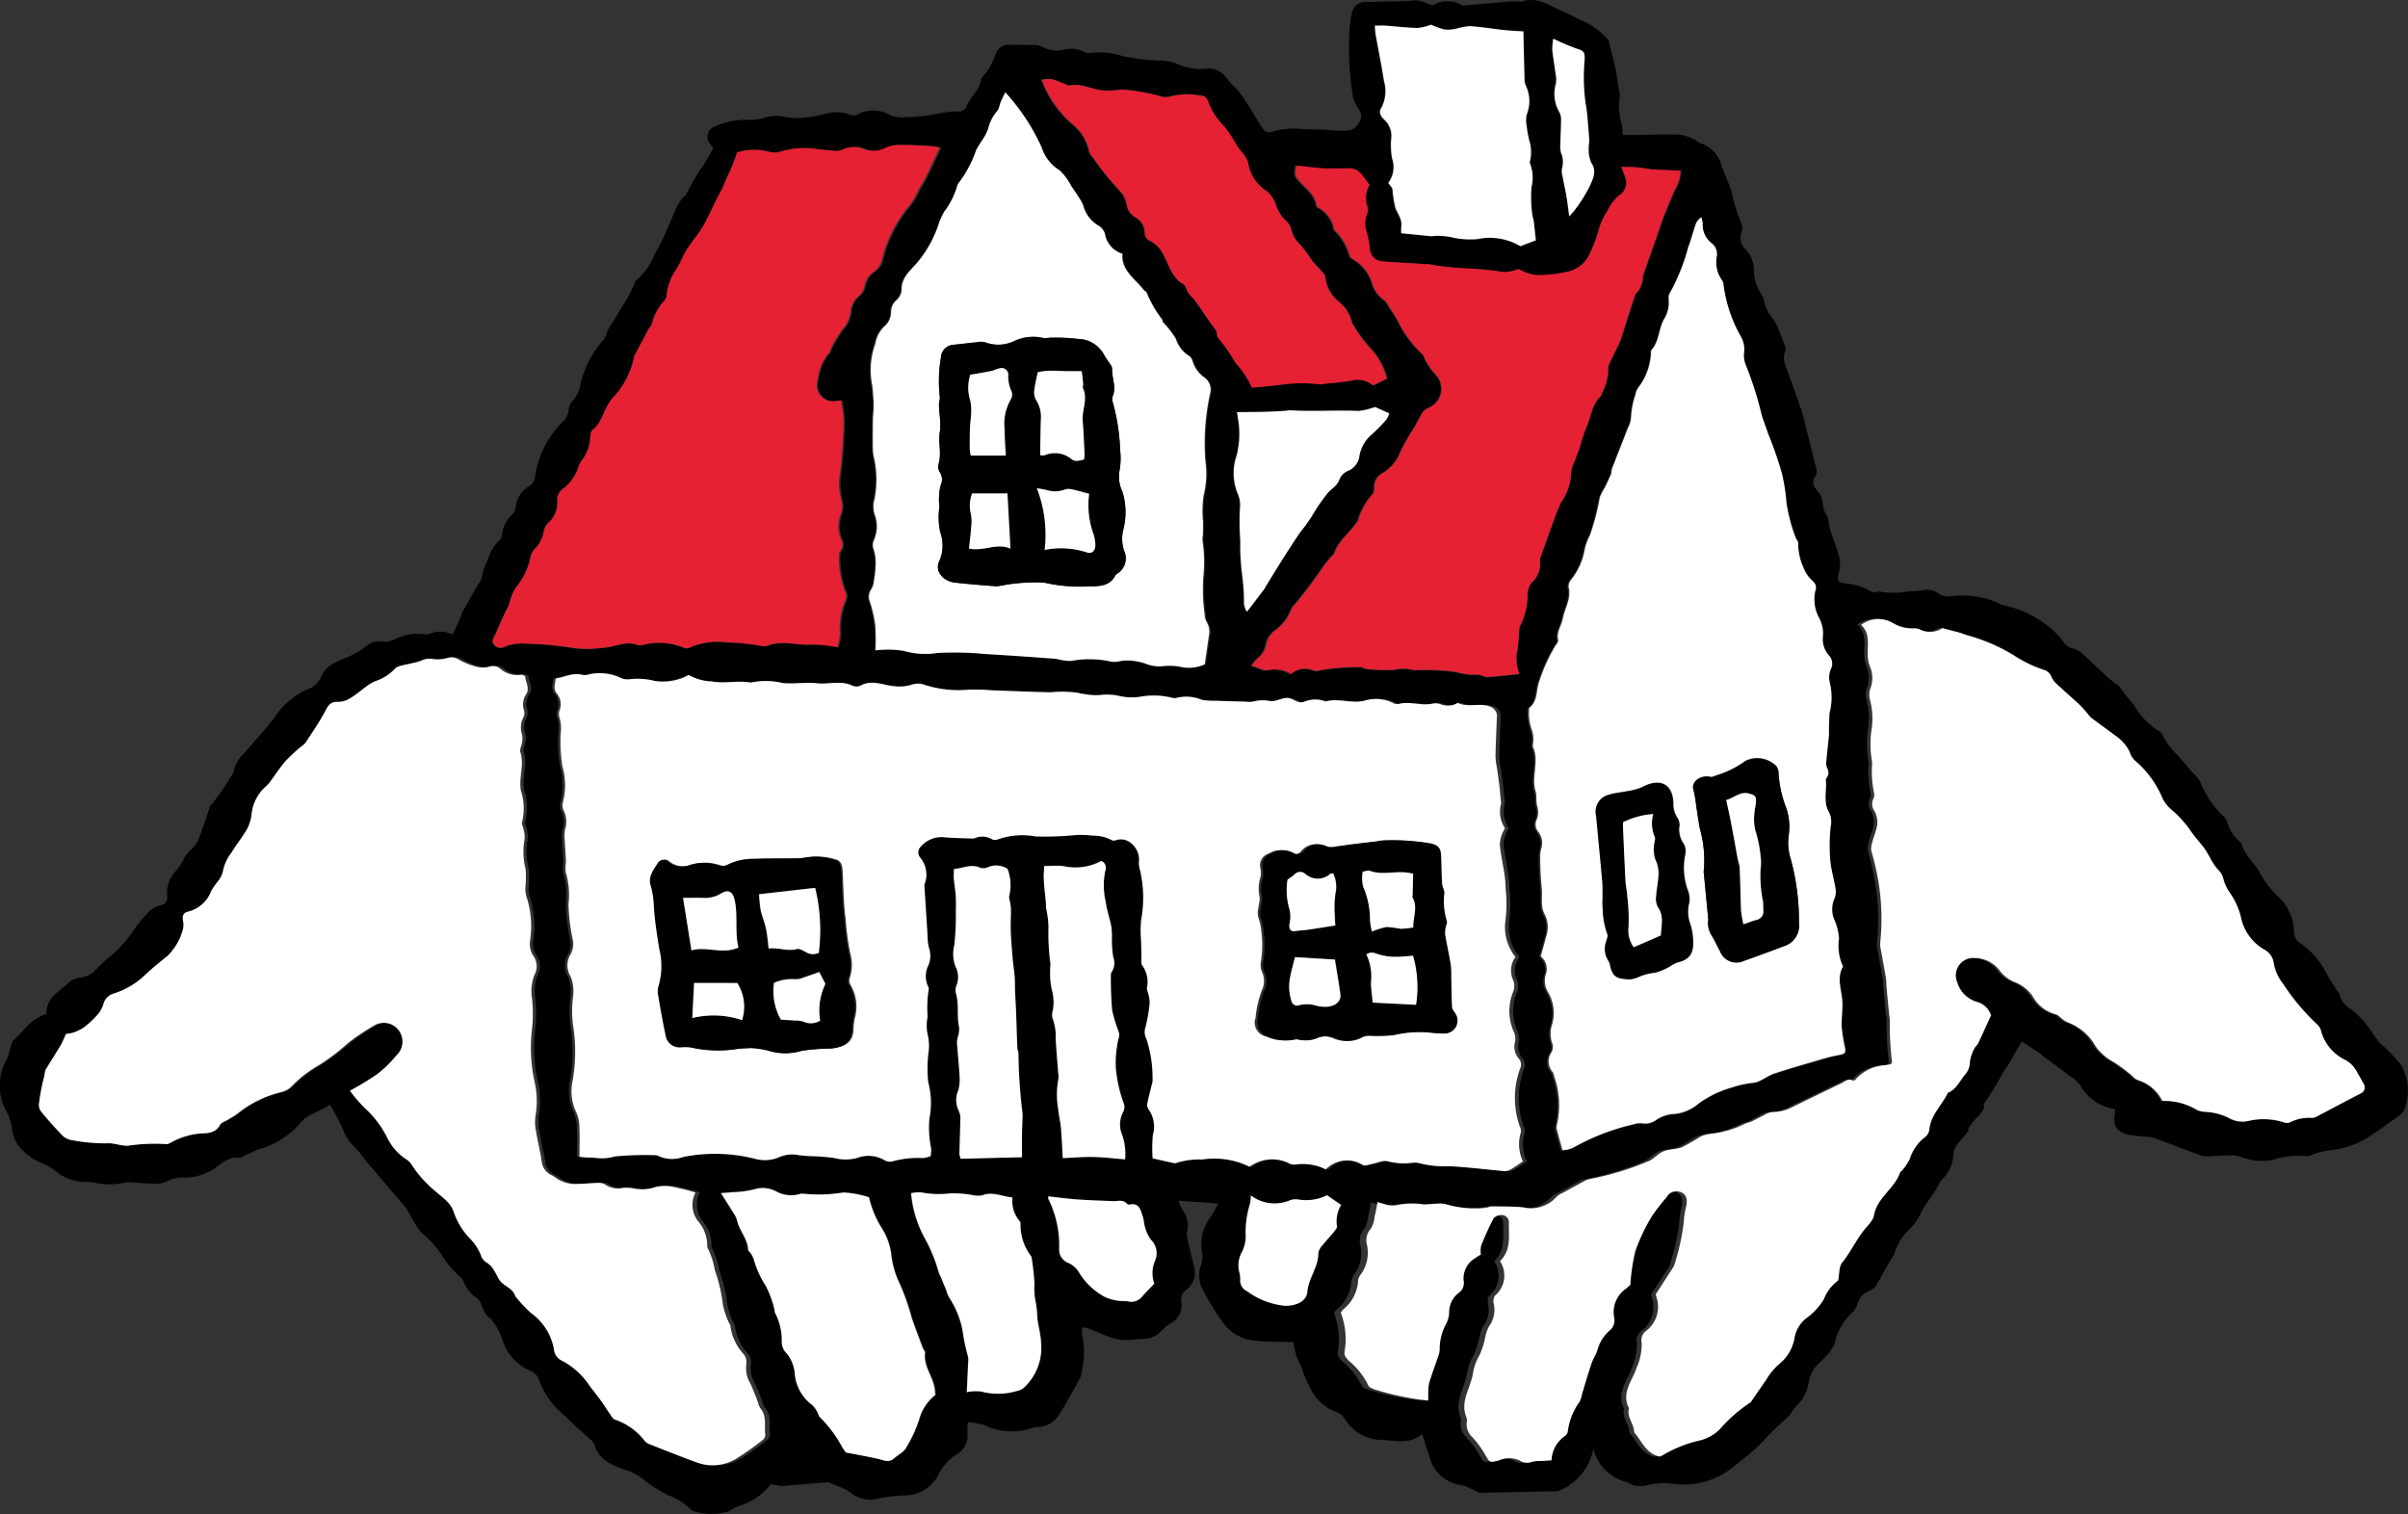 <svg xmlns="http://www.w3.org/2000/svg" width="131.999" height="83" viewBox="0 0 131.999 83">
  <rect x="0" y="0" width="131.999" height="83" fill="#333333" stroke="none"/>
  <g id="グループ_875" data-name="グループ 875" transform="translate(14264.014 -718)">
    <path id="パス_13566" data-name="パス 13566" d="M22.257,66.223c.2.341.365.651.552.95a1.754,1.754,0,0,0,.376.48,5.488,5.488,0,0,1,1.21,1.435,6.764,6.764,0,0,0,.647.755c.122.138.312.252.361.411a1.991,1.991,0,0,0,.756.925c.313.263.278.807.673,1.061a.3.3,0,0,1,.083.075,3.874,3.874,0,0,1,.6,1.052,2.706,2.706,0,0,0,1.521,1.764.878.878,0,0,1,.542.593,4.287,4.287,0,0,0,1.322,1.84c.215.207.426.418.645.621s.449.386.662.591c.144.138.338.277.389.451.264.888,1.045,1.124,1.771,1.386a2.772,2.772,0,0,1,.727.363,9.126,9.126,0,0,0,1.492.981,3.184,3.184,0,0,1,1.3.819.584.584,0,0,0,.256.1,3.121,3.121,0,0,0,1.817-.031c.17-.061.309-.217.48-.263a3.576,3.576,0,0,0,1.823-1.216l.572.1,2.57-.209c.316.133.577.239.836.351a1.378,1.378,0,0,1,.341.19,1.7,1.7,0,0,0,1.579.351,9.122,9.122,0,0,1,1.5-.171A2.058,2.058,0,0,0,51.4,80.923a2.833,2.833,0,0,1,.946-1.134,1.237,1.237,0,0,0,.683-1.293,3.611,3.611,0,0,1,.026-.539,5.569,5.569,0,0,1,.9.17,3.435,3.435,0,0,0,2.715.123.416.416,0,0,1,.167-.023,1.38,1.38,0,0,0,1.222-.685c.415-.639.771-1.315,1.139-1.983a1.4,1.4,0,0,0,.108-.432,4.444,4.444,0,0,0,.023-1.881,2.078,2.078,0,0,1-.005-.467,1.418,1.418,0,0,1,.309.038c.45.175.889.381,1.346.535a2.542,2.542,0,0,0,.763.111c.3,0,.593-.06.89-.062a1.338,1.338,0,0,0,1.045-.453,2.017,2.017,0,0,1,.467-.384,1.087,1.087,0,0,0,.608-1.159.677.677,0,0,1,.294-.713,1.156,1.156,0,0,0,.408-1.255c-.127-.526-.257-1.043-.377-1.566a.726.726,0,0,1-.011-.33,1.411,1.411,0,0,0-.256-1.216,2.979,2.979,0,0,1-.21-.5l2.18.157c-.157.287-.249.486-.369.668a2.417,2.417,0,0,0-.533,1.928,1.552,1.552,0,0,1-.038.763,1.648,1.648,0,0,0,.035,1.257,14.087,14.087,0,0,0,1.29,2.079,2.431,2.431,0,0,0,1.611.819c.687.088,1.39.055,2.116.077a6.783,6.783,0,0,0,.153.7c.072.229.192.438.286.662a7.192,7.192,0,0,0,.548,1.272,2.533,2.533,0,0,0,1.41,1.22.8.8,0,0,1,.413.342,2.422,2.422,0,0,0,2.06,1.173c.717.013,1.5.269,2.2-.33.146.462.249.837.383,1.2a2.078,2.078,0,0,0,1.8,1.613.789.789,0,0,1,.264.088c.229.108.457.217.686.326l4.3-.088a3.116,3.116,0,0,0,1.946-2.338,2.467,2.467,0,0,0,1.843,1.84.391.391,0,0,1,.1.059,1.259,1.259,0,0,0,.97.115,4.151,4.151,0,0,1,1.432-.088A4.248,4.248,0,0,0,95.149,80.3a11.9,11.9,0,0,0,1.483-1.276,14.17,14.17,0,0,1,1.33-1.3c.225-.184.34-.494.553-.7a2.106,2.106,0,0,0,.625-1.227,1.769,1.769,0,0,1,.484-.975c.164-.175.353-.331.507-.516a2.157,2.157,0,0,0,.431-.635,3.238,3.238,0,0,1,1.008-1.753c.236-.18.253-.621.465-.861s.648-.313.8-.569c.337-.566.617-1.168.994-1.712a.381.381,0,0,0,.033-.106,2.8,2.8,0,0,1,.754-1.217,2.909,2.909,0,0,0,.623-.844c.314-.662.83-1.194,1.134-1.859.015-.032.051-.053.076-.082a2,2,0,0,0,.625-1.393,1.49,1.49,0,0,1,.155-.463l.665-.8c-.077-.419,1.093-1.118.828-1.46A16.209,16.209,0,0,0,109.8,58.8c.393-.53.678-1.166,1.035-1.7.343.224.651.425.957.631.077.051.139.123.214.175.46.344.926.682,1.382,1.032a2.858,2.858,0,0,1,.658.576,2.579,2.579,0,0,0,1.817,1.276c.028,0,.052.049.088.081-.007.048-.011.1-.02.155-.12.692.088,1.035.762,1.183a9.287,9.287,0,0,0,.947.108,1.887,1.887,0,0,1,.433.067c.853.314,1.7.642,2.556.959a.892.892,0,0,0,.331.053c.465-.016.929-.052,1.393-.064a1.255,1.255,0,0,1,.43.072,3.178,3.178,0,0,0,1.768.189,4.676,4.676,0,0,1,1.839-.211c.183.028.39-.105.589-.159a3.665,3.665,0,0,1,.59-.143,4.893,4.893,0,0,0,2.175-.69c.6-.376,1.171-.8,1.744-1.209a.8.8,0,0,0,.32-.377,2.891,2.891,0,0,0-.145-2.358,9.577,9.577,0,0,0-1.187-1.252c-.135-.143-.242-.312-.365-.468a6,6,0,0,0-1.021-1.233c-.375-.269-.727-.475-.834-.95-.019-.088-.1-.154-.151-.234-.176-.284-.361-.564-.529-.854a4.437,4.437,0,0,0-1.462-1.733.753.753,0,0,1-.368-.7,2.694,2.694,0,0,0-.92-1.915,5.031,5.031,0,0,1-.958-1.276c-.3-.556-.859-.959-1-1.617a2.08,2.08,0,0,1-.788-1.182.751.751,0,0,0-.19-.273,5.175,5.175,0,0,1-1.268-1.872,1.849,1.849,0,0,0-.385-.473c-.315-.366-.623-.738-.949-1.094a3.9,3.9,0,0,1-.748-1.031.564.564,0,0,0-.236-.233,3.9,3.9,0,0,1-1.259-1.3c-.256-.376-.6-.7-.852-1.089-.075-.118-.231-.184-.346-.277s-.259-.207-.38-.32c-.477-.443-.943-.9-1.429-1.329a1.022,1.022,0,0,0-.454-.2.844.844,0,0,1-.472-.351,4.51,4.51,0,0,0-1.077-1.04,5.723,5.723,0,0,0-2.2-.964,1.116,1.116,0,0,1-.353-.157,4.976,4.976,0,0,0-2.51-.342.938.938,0,0,1-.705-.15,1.073,1.073,0,0,0-.855-.175c-.271.043-.549.039-.824.057a4.111,4.111,0,0,1-1.553.012c-.062-.019-.144.037-.218.039a.354.354,0,0,1-.212-.03,3.764,3.764,0,0,0-1.539-.469c-.323-.071-.367-.146-.3-.457a2.167,2.167,0,0,0,.1-.7c-.115-.819-.591-1.546-.654-2.385-.008-.1-.106-.2-.15-.3a1.06,1.06,0,0,1-.127-.363,1.371,1.371,0,0,0-.353-.915.55.55,0,0,1-.088-.715c.158-.219.076-.416.02-.634-.213-.826-.407-1.656-.617-2.483-.069-.271-.152-.537-.244-.8-.252-.72-.515-1.437-.767-2.158a1,1,0,0,1,.024-.913c-.147-.384-.257-.7-.385-1a2.058,2.058,0,0,0-.322-.641,2.4,2.4,0,0,1-.5-.981,1.371,1.371,0,0,0-.163-.41,2.37,2.37,0,0,1-.395-1.321,1.684,1.684,0,0,0-.446-1.112.873.873,0,0,1-.246-.918.728.728,0,0,0,.013-.491,10.612,10.612,0,0,1-.571-1.83c-.149-.438-.343-.864-.507-1.3a1.77,1.77,0,0,0-1.194-1.3c-.119-.03-.21-.159-.328-.206a2.547,2.547,0,0,0-.781-.254c-.71-.028-1.423,0-2.135.011H88.953a4.773,4.773,0,0,0-.059-.586,3.121,3.121,0,0,1-.1-1.49,1.22,1.22,0,0,0-.063-.438c-.056-.365-.094-.734-.171-1.094-.111-.517-.247-1.03-.38-1.542-.018-.067-.088-.118-.132-.175a4.171,4.171,0,0,0-1.5-1.017A10.924,10.924,0,0,0,85.547.568c-.673-.3-1.311-.759-2.122-.48-.1.033-.222-.021-.334-.019-.2.005-.41.019-.617.037-.705.06-1.41.124-2.116.183a.5.5,0,0,1-.278-.025A1.526,1.526,0,0,0,78.519.3a5.62,5.62,0,0,0-.764-.272A2.576,2.576,0,0,0,77.2.058c-.765.02-1.532.032-2.3.054a.721.721,0,0,0-.775.52,6.332,6.332,0,0,0-.152.976,17.278,17.278,0,0,0,.176,3.619,1.767,1.767,0,0,0,.264.659c.27.411.277.548.011.946-.239.359-.6.334-.951.33s-.705-.043-1.064-.057c-.278-.011-.556-.021-.834-.012a4.746,4.746,0,0,0-1.668.072c-.426.167-.547.11-.787-.263-.289-.452-.557-.917-.845-1.367a5.661,5.661,0,0,0-.465-.629,8.2,8.2,0,0,1-.575-.613,1.161,1.161,0,0,0-1.1-.526,3.046,3.046,0,0,1-1.534-.23,2.516,2.516,0,0,0-1.082-.215,11.029,11.029,0,0,1-2.043-.263A3.93,3.93,0,0,0,59.829,2.9a.709.709,0,0,1-.425-.06,1.526,1.526,0,0,0-1.035-.131,1.573,1.573,0,0,1-1.242-.15,1.1,1.1,0,0,0-.543-.088c-.408-.016-.818-.015-1.227-.018a.754.754,0,0,0-.787.516,3.334,3.334,0,0,1-.676,1.2.41.41,0,0,0-.114.191c-.088.582-.572.946-.793,1.45a.468.468,0,0,1-.533.3,3.975,3.975,0,0,0-.831.088c-.312.046-.617.117-.933.154a8.568,8.568,0,0,1-1.006.066,1.794,1.794,0,0,1-.877-.1,1.836,1.836,0,0,0-1.821-.032.532.532,0,0,1-.37.015,1.993,1.993,0,0,0-1.322-.07,8.4,8.4,0,0,1-1.216.225,3.635,3.635,0,0,1-1.052-.047,2.2,2.2,0,0,0-1.105.039,2.324,2.324,0,0,1-.823.124,4,4,0,0,0-1.858.346.6.6,0,0,0-.308.982c.048.076.1.148.168.237l-.509.869a10.464,10.464,0,0,0-.97,1.648c-.033.094-.169.146-.234.236a2.606,2.606,0,0,0-.294.466c-.25.556-.478,1.121-.73,1.675-.138.3-.307.591-.465.883a3.606,3.606,0,0,1-1.033,1.46.2.2,0,0,0-.062.092,6.815,6.815,0,0,1-.777,1.453,9.66,9.66,0,0,1-.575.937,1.661,1.661,0,0,0-.185.4,1.458,1.458,0,0,1-.2.392,5.369,5.369,0,0,0-1.247,2.417,1.765,1.765,0,0,1-.423.9.791.791,0,0,0-.222.5,1.072,1.072,0,0,1-.382.713,5.3,5.3,0,0,0-1.454,2.881.722.722,0,0,1-.345.6,1.471,1.471,0,0,0-.725,1.139.576.576,0,0,1-.137.351,1.854,1.854,0,0,0-.626,1.216.334.334,0,0,1-.079.2,2.421,2.421,0,0,0-.705,1.174,2.542,2.542,0,0,0-.3.887.734.734,0,0,1-.14.294c-.313.544-.628,1.086-.939,1.631a2.224,2.224,0,0,0-.066.213c-.145.335-.3.668-.455,1.029a1.5,1.5,0,0,0-1.261-.048.532.532,0,0,1-.328.02,2.822,2.822,0,0,0-1.625.294,1.152,1.152,0,0,1-.631.12,1.113,1.113,0,0,0-.895.238,5.573,5.573,0,0,1-.754.481c-.365.186-.771.3-1.115.514a1.463,1.463,0,0,0-.587.638,1.2,1.2,0,0,1-.78.737,4.366,4.366,0,0,0-1.866,1.637c-.522.677-1.106,1.291-1.659,1.934a1.723,1.723,0,0,0-.488.855.874.874,0,0,1-.193.378,11.317,11.317,0,0,1-1.1,1.577c-.062.055-.068.17-.1.259-.163.473-.314.952-.494,1.42a1.654,1.654,0,0,1-.562.813,1.727,1.727,0,0,0-.353.5,3.465,3.465,0,0,1-.324.516,1.771,1.771,0,0,0-.543,1.47.414.414,0,0,1-.075.317.419.419,0,0,1-.282.166,1.407,1.407,0,0,0-.587.3,8.6,8.6,0,0,0-.836.975,6.416,6.416,0,0,1-1.277,1.47,6.513,6.513,0,0,0-.821.757,1.423,1.423,0,0,1-.866.464,1.129,1.129,0,0,0-.617.236c-.529.521-1.308.876-1.249,1.766-.859.218-1.234.94-1.806,1.42-.123.1-.138.336-.2.511a2.639,2.639,0,0,1-.176.526,2.965,2.965,0,0,0,.033,2.98,3.113,3.113,0,0,1,.264.893,1.748,1.748,0,0,0,.407.956,3.065,3.065,0,0,0,1.26.9,2.8,2.8,0,0,1,.713.427,2.578,2.578,0,0,0,1.6.584,3.618,3.618,0,0,1,.5.038,3.906,3.906,0,0,0,1.67.006,1.1,1.1,0,0,1,.329-.019c.484.024.97.074,1.452.072a1.313,1.313,0,0,0,.642-.168,1.586,1.586,0,0,1,.8-.167A3.023,3.023,0,0,0,11.7,64.1c.425-.3.819-.7,1.429-.633.126.015.264-.116.4-.175.237-.106.475-.211.713-.312a4.588,4.588,0,0,0,2.156-1.34c.427-.6,1.134-.657,1.675-1.088a10.85,10.85,0,0,1,.746,1.421c.225.648.793,1.013,1.146,1.549.212.321.519.576.747.887ZM92.908,12.34a.834.834,0,0,1,.321-.413,1.546,1.546,0,0,1,.075.335,1.27,1.27,0,0,0,.486,1.081.75.75,0,0,1,.289.743,1.657,1.657,0,0,0,.279,1.274.467.467,0,0,1,.093.258,7.682,7.682,0,0,0,.977,2.887,1.406,1.406,0,0,1,.163.789,1.349,1.349,0,0,0,.1.761,19.472,19.472,0,0,1,.875,2.762c.116.351.247.7.372,1.052a20.091,20.091,0,0,1,.73,2.1,10.255,10.255,0,0,1,.255,1.631,9.274,9.274,0,0,0,.49,1.858c.035.121.167.241.152.346a3.148,3.148,0,0,0,.306,1.35,1.687,1.687,0,0,0,.455.676c.176.175.279.3.193.571a2.1,2.1,0,0,0,.215,1.513,1.815,1.815,0,0,1,.2.964,1.354,1.354,0,0,0,.338,1.088.638.638,0,0,1,.108.714,1.178,1.178,0,0,0-.071.76,3.432,3.432,0,0,1-.013,1.689c-.015.277-.024.554-.032.831,0,.131.011.263,0,.39-.048.493-.108.982-.15,1.475a.681.681,0,0,0,.056.326.464.464,0,0,1-.033.521.175.175,0,0,0-.047.1c.066.591-.155,1.212.17,1.772a1.17,1.17,0,0,1,.1.789,9.591,9.591,0,0,0-.027,1.828c.042.526.207,1.052.293,1.577a.984.984,0,0,1-.048.526,1.482,1.482,0,0,0-.061,1.088,3.387,3.387,0,0,1,.3,1.116,2.73,2.73,0,0,0,.219,1.554c-.353.613-.093,1.227-.041,1.848.041.478-.055.964-.033,1.448a8.845,8.845,0,0,0,.183,1.151c.051.281,0,.351-.294.4a8.108,8.108,0,0,0-.816.188c-.933.271-1.87.534-2.793.837-.4.131-.755.466-1.152.506a5.509,5.509,0,0,0-1.183.259,5.786,5.786,0,0,0-1.434.619,3.691,3.691,0,0,0-.463.316,2.37,2.37,0,0,1-1.433.526,2.081,2.081,0,0,0-.821.307,1.021,1.021,0,0,1-.727.206,1.165,1.165,0,0,0-.554.05,12.392,12.392,0,0,0-3.331,1.289,1.468,1.468,0,0,1-.584.122c-.119-.429-.22-.783-.313-1.139a.415.415,0,0,1,0-.218,4.69,4.69,0,0,0-.145-2.69.682.682,0,0,0-.065-.213.883.883,0,0,1-.071-1.121A.59.59,0,0,0,85,57.22a1.6,1.6,0,0,1,0-1.031,2.23,2.23,0,0,0-.209-1.73,1.2,1.2,0,0,1-.12-1.071.9.9,0,0,0-.3-.927c.113-.4.22-.772.318-1.145a1.518,1.518,0,0,0-.088-1.139c-.264-.49-.1-1.023-.176-1.531a16.14,16.14,0,0,1-.078-1.767,2.048,2.048,0,0,1,.072-.382.992.992,0,0,0-.17-.851.619.619,0,0,1-.08-.713,1.076,1.076,0,0,0,.026-.651c-.094-.293-.021-.613-.1-.861-.253-.805.219-1.632-.138-2.42-.048-.105.02-.257.01-.385a1.514,1.514,0,0,0-.088-.594,2.535,2.535,0,0,1-.149-1.038.2.2,0,0,1,.034-.159c.474-.383.353-.982.542-1.464a9.506,9.506,0,0,1,.87-1.912c.072-.105.187-.244.164-.339-.106-.438.186-.778.253-1.153.1-.574.487-1.1.325-1.731a.557.557,0,0,1,.13-.408,3.637,3.637,0,0,0,.766-1.712,3.213,3.213,0,0,1,.279-.729,13.329,13.329,0,0,0,.547-2.091,2.991,2.991,0,0,1,.273-.526c.121-.245.239-.493.345-.745.035-.083.015-.188.048-.273.294-.761.6-1.52.892-2.279a1.35,1.35,0,0,0,.163-.526,4.631,4.631,0,0,1,.252-1.3.819.819,0,0,1,.148-.357,3.352,3.352,0,0,0,.705-1.955c0-.038,0-.088.02-.108.441-.479.39-1.156.7-1.692a1.688,1.688,0,0,0,.251-1.125.394.394,0,0,1,.041-.263,10.911,10.911,0,0,0,1.038-2.564c.155-.393.257-.808.4-1.209M85.137,2.116c.224.1.384.184.549.252.271.111.541.233.821.318.353.105.373.236.358.609a10.474,10.474,0,0,0,.068,2.463c.035.181.062.365.079.547.041.46.079.92.108,1.381.009.145-.042.3-.028.438a1.772,1.772,0,0,0,.139.794c.324.464.093.876-.07,1.258a8.5,8.5,0,0,1-.786,1.266,5.066,5.066,0,0,1-.358.417c-.061-.445-.1-.768-.151-1.088-.062-.363-.147-.72-.212-1.082a1.161,1.161,0,0,1-.034-.47,1.236,1.236,0,0,0-.045-.815,1.24,1.24,0,0,1-.049-.475c.009-.476.038-.951.041-1.426a.835.835,0,0,0-.1-.371,1.957,1.957,0,0,1-.185-1.546,1.378,1.378,0,0,0-.015-.547c-.056-.438-.137-.876-.182-1.315a3.482,3.482,0,0,1,.054-.613M75.909,1.4c.6.042,1.19.114,1.786.128a3.03,3.03,0,0,0,.741-.181,4.289,4.289,0,0,0,.725.263,2.011,2.011,0,0,0,.654-.041,3.758,3.758,0,0,1,.756-.142c.631.044,1.258.148,1.888.216.331.036.663.047,1.064.074.02.895.039,1.759.063,2.623a.776.776,0,0,0,.059.327,1.973,1.973,0,0,1,.062,1.609,1.464,1.464,0,0,0-.009.6,7.208,7.208,0,0,0,.143.807,2.151,2.151,0,0,1,.035,1.2.076.076,0,0,0,0,.055,2.153,2.153,0,0,1,.084,1.34,6.964,6.964,0,0,0,.032,1.382c.009.166.073.326.094.492.044.343.077.688.115,1.032l-.853.323a3.32,3.32,0,0,0-2.364-.389A4.548,4.548,0,0,1,79.493,13a3.92,3.92,0,0,0-.823-.062c-.073,0-.15.027-.223.02-.536-.05-1.071-.106-1.663-.167a2.177,2.177,0,0,1,0-.345c.063-.4-.188-.7-.324-1.04a6.023,6.023,0,0,1-.16-1.023c-.024-.117-.138-.216-.234-.355a1.437,1.437,0,0,0,.212-1.351,4.183,4.183,0,0,1-.036-1.157,1.2,1.2,0,0,0-.383-.946c-.187-.175-.332-.4-.176-.643a1.955,1.955,0,0,0,.158-1.464c-.138-.876-.316-1.753-.473-2.629a4.068,4.068,0,0,1-.029-.434c.212,0,.391-.011.569,0M70.981,9.081c.451.05.906.112,1.363.145.316.023.636.006.953.009a4.969,4.969,0,0,0,.5,0c.676-.057.881.5,1.228.9a1.439,1.439,0,0,0-.108,1.24.657.657,0,0,1-.051.422,1.368,1.368,0,0,0,0,.928,6.944,6.944,0,0,1,.181.926.7.7,0,0,0,.689.682c.818.065,1.639.106,2.458.156a.781.781,0,0,1,.112,0c1.355.28,2.75.183,4.111.438a2.257,2.257,0,0,0,.815-.175,3.034,3.034,0,0,0,.954.333,7.18,7.18,0,0,0,1.858-.209,1.7,1.7,0,0,0,1.133-1.009,6.533,6.533,0,0,0,.485-1.3,3.862,3.862,0,0,1,.47-1,2.456,2.456,0,0,1,.755-.934.8.8,0,0,0,.226-.922c-.049-.175-.126-.344-.207-.558a7.572,7.572,0,0,1,1.624.13c.537.032,1.075.051,1.64.078a2.31,2.31,0,0,1-.353,1.109c-.13.307-.264.613-.39.921-.1.239-.194.48-.281.723-.114.313-.214.629-.325.942-.235.663-.478,1.325-.705,1.991-.041.119-.019.263-.053.383a2.1,2.1,0,0,1-.176.444c-.061.114-.191.2-.231.312-.255.753-.491,1.512-.735,2.269a2.506,2.506,0,0,1-.111.306c-.191.4-.39.8-.583,1.2a.436.436,0,0,0-.05.216,2.753,2.753,0,0,1-.346,1.388c-.023.05-.017.124-.053.157-.513.471-.548,1.165-.817,1.753a11.288,11.288,0,0,0-.363,1.111c-.088.263-.2.516-.292.777a1.483,1.483,0,0,0-.171.578,3.025,3.025,0,0,1-.57,1.643c-.142.3-.255.613-.37.925q-.365.991-.718,1.988a.674.674,0,0,0-.059.271,1.359,1.359,0,0,1-.461,1.2,1.1,1.1,0,0,0-.221.613,3.689,3.689,0,0,1-.393,1.717.592.592,0,0,0-.063.269c-.033.351-.044.7-.093,1.046a2.109,2.109,0,0,0,.108,1.357c-.611.061-1.18.135-1.752.165-.2.011-.4-.149-.593-.125a3.665,3.665,0,0,1-1.177-.154,13.476,13.476,0,0,0-2.036-.1,1.389,1.389,0,0,1-.384-.02,2.08,2.08,0,0,0-.932.006,9.43,9.43,0,0,1-1.543-.046c-.126-.008-.255-.115-.375-.1a11.952,11.952,0,0,0-2.155.169.62.62,0,0,1-.378.019,1.187,1.187,0,0,0-1.266.195,1.633,1.633,0,0,0-1.247-.215c-.246.057-.552-.141-.919-.25a2.236,2.236,0,0,1,.311-.391,1.205,1.205,0,0,0,.495-.789A1.192,1.192,0,0,1,69.8,34.6a2.589,2.589,0,0,0,.921-1.173.458.458,0,0,1,.12-.187,24.257,24.257,0,0,0,1.673-2.215c.133-.154.257-.318.389-.475.06-.072.157-.127.185-.208.243-.708.881-1.132,1.265-1.735a.379.379,0,0,0,.033-.046,3.849,3.849,0,0,1,.813-1.468.523.523,0,0,0,.088-.37.859.859,0,0,1,.5-.8,2.31,2.31,0,0,0,.963-1.191,10.174,10.174,0,0,1,.718-1.248c.13-.224.257-.452.374-.684a.862.862,0,0,1,.462-.445,1.122,1.122,0,0,0,.393-1.776A3.416,3.416,0,0,1,78,19.512a.11.11,0,0,0-.026-.048,6.247,6.247,0,0,1-1.41-1.91,7.4,7.4,0,0,0-.415-.651c-.1-.154-.181-.358-.326-.443a1.715,1.715,0,0,1-.641-.888,2.276,2.276,0,0,0-1.09-1.365A.329.329,0,0,1,73.923,14a3.09,3.09,0,0,0-.785-1.332c-.024-.029-.062-.055-.069-.088a1.677,1.677,0,0,0-.9-1.209.135.135,0,0,1-.061-.088c-.078-.613-.584-.927-.944-1.343-.271-.315-.264-.318-.182-.861M67.84,27.111a2.951,2.951,0,0,1-.084-2.126,4.762,4.762,0,0,0,.079-2.042c-.015-.088-.028-.181-.055-.351.544-.005,1.058-.006,1.57-.018.372-.009.745-.033,1.117-.054a1.884,1.884,0,0,1,.221-.031c1.264.083,2.529-.018,3.79.039a3.687,3.687,0,0,0,.9-.221l.785.351a1.229,1.229,0,0,1-.153.332,7.811,7.811,0,0,1-.783.8,2.024,2.024,0,0,0-.705,1.175,1.025,1.025,0,0,1-.631.847.867.867,0,0,0-.466.447c-.114.355-.4.5-.624.734a9.917,9.917,0,0,0-.912,1.321c-.11.165-.222.33-.339.489-.13.175-.276.351-.4.53q-.45.67-.881,1.351c-.308.482-.607.97-.909,1.456-.03.047-.047.1-.08.146-.312.41-.626.819-.958,1.251a.873.873,0,0,1-.163-.574,11.838,11.838,0,0,0-.088-1.336,12.616,12.616,0,0,1-.116-1.979,14.571,14.571,0,0,1-.018-1.829,1.425,1.425,0,0,0-.107-.712M57.582,4.321a5.34,5.34,0,0,1,.684.249c.1.039.22.122.316.1.691-.136,1.3.263,1.961.282.222.005.445-.011.667-.023a1.223,1.223,0,0,1,.331-.028,11.254,11.254,0,0,1,1.931.328,1.02,1.02,0,0,0,.705.032,3.753,3.753,0,0,1,1.607-.033.405.405,0,0,1,.413.3A3.841,3.841,0,0,0,67.1,6.928a7.651,7.651,0,0,1,.705,1.065c.114.168.259.315.374.482a1.282,1.282,0,0,1,.226.424,2.29,2.29,0,0,0,1.038,1.577,1.587,1.587,0,0,1,.508.765,2.058,2.058,0,0,0,.575.876.9.9,0,0,1,.264.459,1.647,1.647,0,0,0,.507.842,8.583,8.583,0,0,1,.658.883c.159.2.353.379.518.575.079.093.19.2.194.311a2,2,0,0,0,.69,1.3,2.09,2.09,0,0,1,.779,1.187.224.224,0,0,0,.048.1A7.493,7.493,0,0,0,75.1,19.03a3.656,3.656,0,0,1,.967,1.728l-.757.371a1.306,1.306,0,0,0-1.2-.263c-.494.1-1,.121-1.5.175a.768.768,0,0,1-.221.031,7.937,7.937,0,0,0-2.224.032c-.279.019-.558.06-.837.088-.22.021-.441.037-.7.057a4.818,4.818,0,0,0-.891-1.344,9.611,9.611,0,0,0-.97-1.385c-.088-.083-.037-.312-.12-.42-.4-.52-.752-1.076-1.136-1.606-.156-.216-.4-.365-.481-.654a.473.473,0,0,0-.19-.27c-.6-.351-.754-.99-1.046-1.536a1.721,1.721,0,0,0-.736-.814.493.493,0,0,1-.33-.463,1,1,0,0,0-.541-.863.916.916,0,0,1-.447-.664,1.478,1.478,0,0,0-.357-.739A16.219,16.219,0,0,1,59.852,8.6a.725.725,0,0,1-.191-.327,2.591,2.591,0,0,0-.982-1.515,5.966,5.966,0,0,1-1.627-2.392,2.044,2.044,0,0,1,.541-.036M51.76,11.6a4.4,4.4,0,0,0,.7-1.391.336.336,0,0,1,.069-.152,6.4,6.4,0,0,0,.97-1.813,6.255,6.255,0,0,1,.38-.613,3.377,3.377,0,0,0,.281-.542,2.258,2.258,0,0,1,.492-.984c.121-.114.134-.338.206-.508s.143-.3.248-.526a11.479,11.479,0,0,1,2,3.017,2.335,2.335,0,0,0,.979,1.254,2.959,2.959,0,0,1,.627.833c.16.228.316.457.463.693a1.836,1.836,0,0,1,.226.438,1.809,1.809,0,0,0,.793,1.046.841.841,0,0,1,.386.438,1.385,1.385,0,0,0,.97,1.125c-.075.919.7,1.364,1.176,1.986.044.058.143.088.161.152a6.314,6.314,0,0,0,.847,1.459c.029.046.02.117.054.158a5.168,5.168,0,0,1,.705.9,1.693,1.693,0,0,0,.683.913.533.533,0,0,1,.235.29,1.657,1.657,0,0,0,.67.931.819.819,0,0,1,.311.847,12.54,12.54,0,0,0-.264,3.748,4.854,4.854,0,0,1-.1,1.877A5.818,5.818,0,0,0,66,28.614c0,.22,0,.438-.008.662a2.911,2.911,0,0,0-.028.333,7.982,7.982,0,0,1,.056,2.028A9.649,9.649,0,0,0,66.1,33.7a.909.909,0,0,0,.12.425,1.028,1.028,0,0,1,.11.753c-.071.489-.143.978-.226,1.548a2.127,2.127,0,0,1-1.425.121,3.672,3.672,0,0,0-1.058,0,2.387,2.387,0,0,1-.705-.125,2.975,2.975,0,0,0-1.434-.181,1.265,1.265,0,0,1-.554.034,5.585,5.585,0,0,0-2.216-.033,2.6,2.6,0,0,1-.441-.039c-.167-.023-.33-.073-.5-.088-1.266-.088-2.531-.185-3.8-.254a17.345,17.345,0,0,0-2.622-.055,4.29,4.29,0,0,1-1.841-.114,5.5,5.5,0,0,0-1.568-.029,12.283,12.283,0,0,0-.011-1.329,7.2,7.2,0,0,0-.285-1.3.734.734,0,0,1,.067-.733.96.96,0,0,0,.138-.417,6.569,6.569,0,0,0,.1-.939,2.412,2.412,0,0,0-.107-.81.656.656,0,0,1,.012-.526,1.823,1.823,0,0,0,.052-1.363,1.422,1.422,0,0,1-.023-.876,5.442,5.442,0,0,0-.028-2.271,2.827,2.827,0,0,1-.063-.438q-.008-.805,0-1.613c0-.278.039-.556.043-.833,0-.2-.019-.4-.037-.606a3.618,3.618,0,0,0-.067-.6,4.225,4.225,0,0,1,.194-2.167,1.706,1.706,0,0,1,.473-.925,1.04,1.04,0,0,0,.4-.831.816.816,0,0,1,.3-.628.862.862,0,0,0,.285-.526c-.033-.67.43-1.057.811-1.471a6.363,6.363,0,0,0,1.234-2.162,3.676,3.676,0,0,1,.322-.711M27.121,34.792c.144-.3.272-.6.407-.905.061-.135.123-.269.185-.4a1.769,1.769,0,0,0,.2-.455,2.6,2.6,0,0,1,.4-.889,3.713,3.713,0,0,0,.761-1.648.8.8,0,0,1,.246-.417,1.781,1.781,0,0,0,.474-.932.875.875,0,0,1,.246-.475,1.466,1.466,0,0,0,.5-1.2.718.718,0,0,1,.264-.634,2.419,2.419,0,0,0,.919-1.3,1.122,1.122,0,0,1,.2-.335,2.284,2.284,0,0,0,.42-1.082c.013-.184.014-.443.127-.533.6-.471.636-1.278,1.158-1.809a4.548,4.548,0,0,0,1.133-2.157.489.489,0,0,1,.02-.11c.264-.5.529-1.006.8-1.506.044-.082.145-.145.158-.227a2.847,2.847,0,0,1,.7-1.3.489.489,0,0,0,.114-.253,3.107,3.107,0,0,1,.572-1.516c.207-.328.338-.7.547-1.028.317-.5.725-.945,1-1.464.315-.6.588-1.218.919-1.813.133-.239.212-.526.353-.789a10.438,10.438,0,0,0,.5-1.263,3.221,3.221,0,0,1,1.7-.05,1.17,1.17,0,0,0,.713,0A4.525,4.525,0,0,1,44.9,8.179c.279.026.559.067.839.081a.958.958,0,0,0,.5-.053,1.45,1.45,0,0,1,1.28-.005,1.5,1.5,0,0,0,1.139-.119,2.079,2.079,0,0,1,.865-.141c.578,0,1.157.042,1.736.073a2.6,2.6,0,0,1,.348.079c-.264.568-.51,1.1-.769,1.622-.123.249-.275.485-.413.726a4.182,4.182,0,0,1-.509.861,7.108,7.108,0,0,0-1.041,1.651,5.543,5.543,0,0,0-.435,1.262,1.125,1.125,0,0,1-.455.677,1.226,1.226,0,0,0-.529.824.951.951,0,0,1-.294.5,1.246,1.246,0,0,0-.472.913,1.666,1.666,0,0,1-.446.939,8.4,8.4,0,0,0-.606.988c-.056.1-.058.234-.132.3a2.575,2.575,0,0,0-.617,1.467.872.872,0,0,0,.16.873.884.884,0,0,0,.845.286c.072,0,.144-.018.275-.035a6.021,6.021,0,0,1,.117,1.87,21.952,21.952,0,0,1-.207,2.435,3.522,3.522,0,0,0,.1,1.108,1.362,1.362,0,0,1-.028.871,1.751,1.751,0,0,0,.041,1.361.559.559,0,0,1-.026.574.541.541,0,0,0-.1.315,5.174,5.174,0,0,0,.315,1.9.61.61,0,0,1,.043.526,3.749,3.749,0,0,0-.307,1.8,2.5,2.5,0,0,1-.147.789,7.629,7.629,0,0,0-1.4-.147c-.835.063-1.675-.263-2.5.072a.477.477,0,0,1-.22.019,11.926,11.926,0,0,0-1.939-.207,3.823,3.823,0,0,0-2.124.3.4.4,0,0,1-.312-.022,3.581,3.581,0,0,0-2.094-.175.9.9,0,0,1-.441.033c-.559-.224-1.067.043-1.595.119a5.333,5.333,0,0,1-.658.072,5.614,5.614,0,0,1-1.276-.024,18.793,18.793,0,0,0-2.556-.235,2.6,2.6,0,0,0-1.194.157.464.464,0,0,1-.6-.1c-.176-.209-.026-.376.063-.559M42.068,78.933a15.954,15.954,0,0,1-1.453,1.021,2.513,2.513,0,0,1-2.159.218c-.881-.31-1.742-.66-2.609-1A.7.7,0,0,1,35.572,79a3.475,3.475,0,0,0-1.656-1.185c-.114-.034-.195-.2-.277-.312-.161-.224-.3-.463-.467-.686-.208-.287-.427-.566-.646-.844a4.149,4.149,0,0,0-1.516-1.379.765.765,0,0,1-.457-.644,3.121,3.121,0,0,0-1.257-1.973,7.575,7.575,0,0,1-.837-.882A.319.319,0,0,1,28.4,71c-.163-.416-.659-.516-.862-.842-.214-.344-.323-.738-.718-.956a.738.738,0,0,1-.3-.388,2.783,2.783,0,0,0-.648-.964,3.949,3.949,0,0,1-.853-1.42c-.176-.535-.651-.81-1.03-1.157a6.207,6.207,0,0,1-1.265-1.4.959.959,0,0,0-.353-.351,2.942,2.942,0,0,1-.98-1.091,5.593,5.593,0,0,0-1.09-1.525,7.847,7.847,0,0,1-1-1.118,16.927,16.927,0,0,0,1.489-.9,6.247,6.247,0,0,0,1.08-1.046,1.024,1.024,0,0,0,.083-1.376,1.038,1.038,0,0,0-1.369-.22,12.291,12.291,0,0,0-1.388.929,11.432,11.432,0,0,1-1.675,1.255,6.643,6.643,0,0,0-1.41,1.088,1.2,1.2,0,0,1-.607.351,6.137,6.137,0,0,0-2.441,1.2c-.167.117-.347.216-.522.323-.143.088-.347.143-.415.27-.237.444-.654.464-1.058.474a4.024,4.024,0,0,0-1.6.471c-.1.046-.212.13-.3.114A9.961,9.961,0,0,0,7.05,62.8c-.384.018-.779-.16-1.16-.131a10.026,10.026,0,0,1-2-.187.948.948,0,0,1-.5-.29c-.389-.4-.757-.819-1.115-1.245a.611.611,0,0,1-.136-.4,9.422,9.422,0,0,1,.16-.989c.042-.218.1-.434.153-.65a.969.969,0,0,1,.055-.271c.264-.438.548-.876.812-1.315.114-.189.195-.4.318-.656a2.077,2.077,0,0,0,.432-.082,2.358,2.358,0,0,0,.589-.306,5.021,5.021,0,0,0,.7-.645,1.593,1.593,0,0,0,.333-.569.814.814,0,0,1,.584-.613A4.412,4.412,0,0,0,8.031,53.4c.379-.356.793-.678,1.2-1.007a3.144,3.144,0,0,0,.814-1.32,1.1,1.1,0,0,0,.048-.6c-.05-.27,0-.447.279-.509a1.823,1.823,0,0,0,1.283-1.152,4.708,4.708,0,0,1,.353-.5,1.381,1.381,0,0,0,.28-.535,2.4,2.4,0,0,1,.478-1.052c.269-.445.607-.848.865-1.3a2.288,2.288,0,0,0,.248-.837,2.387,2.387,0,0,1,.678-1.4,3.492,3.492,0,0,0,.28-.271c.3-.4.575-.819.9-1.2a9.628,9.628,0,0,1,.858-.8,1.4,1.4,0,0,0,.255-.218c.375-.574.771-1.139,1.092-1.743.165-.31.281-.526.688-.5a1.291,1.291,0,0,0,.682-.2c.32-.188.6-.438.905-.655a2.268,2.268,0,0,1,.479-.282,2.576,2.576,0,0,0,1.075-.67c.176-.2.574-.213.874-.3a3.623,3.623,0,0,0,.593-.159.951.951,0,0,1,.638-.079,1.968,1.968,0,0,0,.766-.057.78.78,0,0,1,.636.062,3.834,3.834,0,0,0,.923.388,1.437,1.437,0,0,0,.762.025.654.654,0,0,1,.624.1,1.426,1.426,0,0,0,1.146.339c.071-.017.231.055.235.1.03.321.264.638.057.964a1.008,1.008,0,0,0-.118.906.538.538,0,0,1-.04.369,1.163,1.163,0,0,0-.075.918,1.23,1.23,0,0,1-.005.485c-.019.166-.131.351-.088.487.234.717-.106,1.438.036,2.138a3.082,3.082,0,0,1,.053,1.713c-.042.118.065.284.088.429a1.435,1.435,0,0,1,.044.547,3.769,3.769,0,0,0,.063,1.6,6.317,6.317,0,0,1,0,.876,1.68,1.68,0,0,0,.033.6,5.142,5.142,0,0,1,.21,2.462,1.221,1.221,0,0,0,.16.789,1,1,0,0,1,.079,1.1,2.5,2.5,0,0,0-.128,1.251,7.446,7.446,0,0,1-.006,1.767,8.707,8.707,0,0,0,.152,2.826,4.706,4.706,0,0,1,.048,1.881,2.467,2.467,0,0,0,.041.876c.088.526.221,1.046.3,1.577a.928.928,0,0,0,.547.783c.167.077.3.22.474.29a1.963,1.963,0,0,0,.679.192c.48.009.963-.05,1.445-.061a.674.674,0,0,1,.367.1,1.22,1.22,0,0,0,.91.185,1.888,1.888,0,0,1,.617.017,2.277,2.277,0,0,0,1.261-.083,2.343,2.343,0,0,1,1.093.033,11.19,11.19,0,0,1,1.1.279,1.458,1.458,0,0,0,.172,1.608A2,2,0,0,1,39,68.253a.338.338,0,0,0,.051.215,4.079,4.079,0,0,1,.364,1.139,8.825,8.825,0,0,1,.455,1.939,4.566,4.566,0,0,0,.3.892c.032.088.11.167.113.252a2.8,2.8,0,0,0,.733,1.542.71.71,0,0,1,.142.571,1.608,1.608,0,0,0,.213,1.017,11.434,11.434,0,0,1,.441,1.078.82.82,0,0,0,.1.258c.41.438.227.994.3,1.5a.369.369,0,0,1-.145.277m8.347-1.109a7.3,7.3,0,0,1-.725,1.556c-.143.24-.446.384-.671.578-.28.244-.555.088-.847.021-.561-.129-1.129-.225-1.8-.357-.013-.018-.093-.141-.176-.259a6.764,6.764,0,0,0-1.225-1.654c-.08-.06-.1-.2-.157-.292a1.434,1.434,0,0,0-.292-.4,2.369,2.369,0,0,1-.955-1.7,1.988,1.988,0,0,0-.557-1.249.938.938,0,0,1-.161-.5A3.227,3.227,0,0,0,42.5,72c-.05-.069-.035-.181-.065-.268a5.5,5.5,0,0,0-.463-1.243,5.4,5.4,0,0,1-.667-1.458,1.559,1.559,0,0,0-.176-.345c-.038-.063-.134-.114-.136-.175-.019-.577-.441-1-.586-1.524a1.438,1.438,0,0,0-.136-.364c-.227-.378-.469-.748-.775-1.227.286-.024.467-.035.648-.055a5.318,5.318,0,0,0,1.165-.147,1.565,1.565,0,0,1,1.24.114,1.754,1.754,0,0,0,1.253.15.51.51,0,0,1,.221-.031,8.414,8.414,0,0,0,2.222-.068,5.661,5.661,0,0,1,1.41.263,5.526,5.526,0,0,0,.742,1.753,3.474,3.474,0,0,1,.474,1.292,5.026,5.026,0,0,0,.5,1.753,12.272,12.272,0,0,1,.636,1.818c.2.558.408,1.111.617,1.665.033.088.132.171.122.245-.1.789.521,1.385.548,2.136a1.626,1.626,0,0,0,.02.175,2.6,2.6,0,0,0-.9,1.36m5.747-1.768a.872.872,0,0,1-.441.211,3.651,3.651,0,0,1-1.93.025,2.3,2.3,0,0,0-.808.035c.026-.558.054-1.111.077-1.665a.74.74,0,0,0-.02-.33,9.842,9.842,0,0,1-.288-1.391,5.06,5.06,0,0,0-.729-1.792,1.548,1.548,0,0,1-.168-.408q-.169-.409-.342-.819a1.066,1.066,0,0,1-.1-.256,8.622,8.622,0,0,0-.719-1.74,6.257,6.257,0,0,1-.78-2.514,2.149,2.149,0,0,1,.541-.046,5.3,5.3,0,0,0,1.613.057,5.93,5.93,0,0,1,1.219.088,1.378,1.378,0,0,0,.555.016c.576-.223,1.092.067,1.668.117a1.668,1.668,0,0,0,.4,1.3.217.217,0,0,1,.042.158,2.851,2.851,0,0,0,.546,1.714c.02.032.056.06.06.094a12.528,12.528,0,0,1,.167,1.477,3.559,3.559,0,0,0,.065.989,6.728,6.728,0,0,1,.1.938c.06.438.186.876.2,1.315a2.97,2.97,0,0,1-.92,2.422m-3.79-26.987c-.019-.292-.074-.581-.1-.876-.015-.175,0-.351,0-.55.529-.051.977-.306,1.469-.066a.62.62,0,0,0,.383-.026,1.152,1.152,0,0,1,1.1.081,2.478,2.478,0,0,1,.1,1.459c-.046.121.036.288.055.438a3.184,3.184,0,0,1,.034.381c0,.387-.026.776-.01,1.162.02.517.067,1.034.111,1.549.026.3.078.591.1.886.021.276.015.552.026.829.016.385.04.769.057,1.155.009.215.014.429.021.644.015.444.028.889.05,1.332.005.11.071.223.058.328a28.992,28.992,0,0,0,.227,3.262c0,.389-.026.778-.033,1.168-.005.368,0,.736,0,1.222l-3.377.082a1.152,1.152,0,0,1-.071-.263c.015-.625.042-1.249.05-1.874a.959.959,0,0,0-.082-.486,1.29,1.29,0,0,1-.03-1.123,2.3,2.3,0,0,0,.071-.762c-.033-.627-.1-1.251-.145-1.878a1.547,1.547,0,0,1,.061-.324,1.375,1.375,0,0,0,.061-.492c-.145-.629.015-1.286-.187-1.91a.734.734,0,0,1,.056-.428A1.247,1.247,0,0,0,52.379,53a1.941,1.941,0,0,1-.081-1.187,13.762,13.762,0,0,0,.088-1.868c.009-.3.009-.594-.009-.89m4.936.361c-.023-.254-.056-.508-.078-.763-.018-.2-.035-.4-.038-.6s.018-.367.03-.6c.357,0,.705-.025,1.049.005a3.036,3.036,0,0,0,2.094-.28.394.394,0,0,1,.23.5,3.88,3.88,0,0,0,.011,1.718c.06.475.228.935.317,1.407a5.481,5.481,0,0,1,.026.72,5.626,5.626,0,0,0,.078.933.9.9,0,0,1-.056.748.4.4,0,0,0-.082.206c.014.659-.006,1.323.073,1.974a8.5,8.5,0,0,0,.38,1.216.815.815,0,0,1-.044.37,5.861,5.861,0,0,0-.13,1.549,7.5,7.5,0,0,0,.449,1.991.568.568,0,0,1-.026.411,1.447,1.447,0,0,0-.071,1.293,3.2,3.2,0,0,1,.16,1.337c-.6-.048-1.171-.12-1.743-.131s-1.138.039-1.693.063c-.036-.592-.056-1.124-.1-1.655-.034-.369-.127-.732-.161-1.1A4.451,4.451,0,0,1,58,59.189a1.262,1.262,0,0,0-.008-.39c-.044-.613-.1-1.219-.137-1.829a2.75,2.75,0,0,0-.176-1.149.793.793,0,0,1,.019-.432,2.548,2.548,0,0,0-.062-1.159,3.85,3.85,0,0,1-.088-.876c-.01-.2.029-.411.011-.613a12.56,12.56,0,0,1-.094-1.944,5.277,5.277,0,0,0-.129-.985c-.016-.126-.009-.256-.02-.383M63.329,69.1a1.721,1.721,0,0,0-.044,1.268c-.264.273-.473.48-.669.7a.754.754,0,0,1-.747.273c-.217-.038-.445-.015-.662-.054a2.556,2.556,0,0,1-.634-.189,3.721,3.721,0,0,1-1.44-1.352,1.3,1.3,0,0,0-.622-.532.766.766,0,0,1-.467-.755,5.725,5.725,0,0,0-.613-2.771c-.007-.013.006-.036.02-.107.52.057,1.046.131,1.574.167.666.047,1.335.068,2,.094.253.009.524-.1.738.132a.191.191,0,0,0,.147.061c.547-.127.613.3.734.638.068.191.061.408.128.6a1.9,1.9,0,0,0,.331.688,1.036,1.036,0,0,1,.22,1.139m2.628-5.521a4.144,4.144,0,0,0-1.427.193.37.37,0,0,1-.219-.018c-.343-.074-.684-.152-1.07-.238a8.686,8.686,0,0,1,.013-1.267,1.628,1.628,0,0,0-.242-1.429.408.408,0,0,1-.062-.307c.067-.344.16-.684.243-1.026a.643.643,0,0,0,.044-.217,6.852,6.852,0,0,0-.334-2.308.791.791,0,0,1-.055-.629,8.891,8.891,0,0,0,.232-1.315,1.7,1.7,0,0,0-.067-.493c-.023-.127-.1-.263-.078-.375a1.534,1.534,0,0,0-.264-1.219c-.078-.12-.036-.318-.041-.48-.012-.331-.01-.663-.03-.994a6.047,6.047,0,0,1,.014-1.039,6.544,6.544,0,0,0-.078-2.767,1.3,1.3,0,0,1-.042-.493c.044-.578-.542-1.309-1.225-1.107-.088.025-.212.053-.271.011a2.19,2.19,0,0,0-1.08-.252,4.728,4.728,0,0,0-.946-.026,18.511,18.511,0,0,1-2.178.072,4.031,4.031,0,0,0-2.1.167.392.392,0,0,1-.316-.018,1.034,1.034,0,0,0-.919-.061.276.276,0,0,1-.108.025c-.549-.021-1.1-.019-1.646-.074a1.513,1.513,0,0,0-1.31.6.436.436,0,0,0,.033.521,1.449,1.449,0,0,1,.237,1.461.134.134,0,0,0-.01.055q.08,1.247.161,2.494c.009.127.01.254.021.382a2.347,2.347,0,0,0,.067.542,1.346,1.346,0,0,1-.026.978,1.331,1.331,0,0,0-.026,1.139c.024.05.062.116.046.158a6.641,6.641,0,0,0-.063,1.525,2.4,2.4,0,0,0-.005.935,2.634,2.634,0,0,1,.067.925,7.444,7.444,0,0,0-.031,1.711,4.423,4.423,0,0,1,.071,2,5.457,5.457,0,0,0,.094,1.644,3.5,3.5,0,0,1-.023.422,1.594,1.594,0,0,1-.433.109,5.2,5.2,0,0,0-1.721.194.626.626,0,0,1-.419-.092,1.747,1.747,0,0,0-1.469-.113,2.457,2.457,0,0,1-1.268.008,10.621,10.621,0,0,0-1.1-.1,7.919,7.919,0,0,1-.833-.056,1.847,1.847,0,0,0-1.1.1,2,2,0,0,1-1.349.093,9.064,9.064,0,0,0-3.948-.1,1.772,1.772,0,0,1-1.45-.094,18.055,18.055,0,0,0-2.327.067,2.452,2.452,0,0,1-.97.088,3.465,3.465,0,0,0-.551-.025c-.159-.01-.316-.032-.441-.046,0-.627.02-1.194-.009-1.758a2.006,2.006,0,0,0-.2-.748,2.659,2.659,0,0,1-.184-1.584,9.016,9.016,0,0,0,.033-3.155,6.361,6.361,0,0,1,.015-1.6,2.142,2.142,0,0,0-.141-1.035,1.157,1.157,0,0,1,.02-1.259,1.193,1.193,0,0,0,.1-.749,10.371,10.371,0,0,1-.24-1.979,4.2,4.2,0,0,0-.153-1.732,2.353,2.353,0,0,1,.015-.556c-.015-.4-.052-.81-.069-1.216a1.926,1.926,0,0,1,.036-.6,1.356,1.356,0,0,0-.088-1.028.673.673,0,0,1-.03-.469,3.611,3.611,0,0,0-.03-1.913,8.64,8.64,0,0,1-.093-1.831,1.968,1.968,0,0,0-.048-.819.657.657,0,0,1-.025-.422.907.907,0,0,0-.132-.947c-.215-.263-.106-.526-.065-.834.49-.061.943-.329,1.467-.2a.651.651,0,0,0,.333-.011,2.672,2.672,0,0,1,1.751.161.925.925,0,0,0,.485.1,3.846,3.846,0,0,1,1.44.088A2.981,2.981,0,0,0,37.68,37a2.753,2.753,0,0,0,1.267.351c.718.137,1.422-.064,2.124.061a.127.127,0,0,0,.056,0,3.983,3.983,0,0,1,1.751.033c.627.051,1.268-.055,1.892.01.644.067,1.306-.175,1.939.13a.549.549,0,0,0,.441,0c.626-.351,1.234-.03,1.845.026a2.292,2.292,0,0,0,.938-.066,1.136,1.136,0,0,1,.648-.041,6.081,6.081,0,0,0,2.533.3,9.64,9.64,0,0,1,1.221.032c1.1.039,2.2.088,3.3.113a6.136,6.136,0,0,1,1.5.027,2.275,2.275,0,0,0,.384.073,3.321,3.321,0,0,0,.824.05,3.179,3.179,0,0,1,1.058.046,3.1,3.1,0,0,0,1.216.039,4.124,4.124,0,0,1,1.5.018c.148.015.32.1.441.055a2.226,2.226,0,0,1,1.417.107,4.294,4.294,0,0,0,.776.047q.812.027,1.622.048a1.3,1.3,0,0,0,.446-.009,1.95,1.95,0,0,1,.926-.02c.309.038.646-.193.963-.175.3.017.57.336.9.213a1.565,1.565,0,0,1,1.187-.018c.712-.207,1.424.14,2.165-.049a2.177,2.177,0,0,1,1.535.112.5.5,0,0,0,.321.078c.628-.175,1.258.117,1.886-.026a.843.843,0,0,1,.441.031,1.079,1.079,0,0,0,.872-.025c.034-.016.079-.051.1-.041.6.292,1.3-.073,1.889.257a.657.657,0,0,1,.232.283.619.619,0,0,1,.02.276c-.026.711-.063,1.421-.075,2.132a4.3,4.3,0,0,0,.088.656c.044.308.088.618.126.927.028.237.046.475.069.713a1.394,1.394,0,0,1,.027.273,1.647,1.647,0,0,0,.212,1.355,2.1,2.1,0,0,0-.157.324,1.585,1.585,0,0,0-.124.592c.061.544.176,1.081.257,1.624a6,6,0,0,1,.063.776,7.689,7.689,0,0,1-.026,1.875,2.626,2.626,0,0,0,.567,1.87,1.264,1.264,0,0,0-.1,1.328.918.918,0,0,1-.049.646,2.771,2.771,0,0,0,.079,2.173.872.872,0,0,1,.052.481,1.024,1.024,0,0,0,.2.946.5.5,0,0,1,.068.563,4.686,4.686,0,0,0-.007,3.17.518.518,0,0,1,.052.319,2.179,2.179,0,0,0,.119,1.589c-.255.166-.493.34-.751.479a.7.7,0,0,1-.373.044c-.988-.088-1.974-.213-2.963-.263a5.5,5.5,0,0,1-1.656-.168.961.961,0,0,0-.391-.016,3.437,3.437,0,0,1-1.322-.081c-.264-.08-.606.094-.913.149-.155.028-.357.122-.462.06a1.624,1.624,0,0,0-2.046.236,2.856,2.856,0,0,0-1.675-.271.7.7,0,0,1-.329-.039,2.094,2.094,0,0,0-2.216.174,4.453,4.453,0,0,0-2.634-.4M72.5,68.262a.832.832,0,0,0-.234.434c.015.769-.541,1.365-.6,2.122-.045.548-.646.775-1.216.771a4.217,4.217,0,0,1-2.1-.8.638.638,0,0,1-.382-.627,1.307,1.307,0,0,0-.042-.387,1.512,1.512,0,0,1,.157-1.178,1.966,1.966,0,0,0,.189-.8,5.137,5.137,0,0,1,.224-1.759,1.86,1.86,0,0,0,.056-.5,2.192,2.192,0,0,0,2.195.253,1,1,0,0,1,.441-.028,2.593,2.593,0,0,0,1.569-.235l.779.532a1.72,1.72,0,0,0-.232,1.168c.024.088-.1.223-.176.319-.2.245-.422.473-.617.722m56.856-8.311c-.8.411-1.587.834-2.387,1.249a.562.562,0,0,1-.264.082,2.376,2.376,0,0,0-1.252.253.451.451,0,0,1-.314-.011,3.663,3.663,0,0,0-1.939-.079,1.49,1.49,0,0,1-.97-.1,3.327,3.327,0,0,0-1.506-.4,1.129,1.129,0,0,1-.467-.156,3.465,3.465,0,0,0-1.817-.438,2.2,2.2,0,0,0-1.354-1.145c-.162-.051-.285-.224-.431-.334a8.725,8.725,0,0,0-.895-.65,2.952,2.952,0,0,1-.994-.859,2.909,2.909,0,0,0-1.541-1.321,1.153,1.153,0,0,1-.327-.206c-.107-.074-.2-.2-.314-.228a2.078,2.078,0,0,1-1.309-1.019,2.2,2.2,0,0,0-1.058-.789,1.948,1.948,0,0,1-.769-.62,1.736,1.736,0,0,0-1.364-.669.962.962,0,0,0-.858.393.95.95,0,0,0-.1.933,1.594,1.594,0,0,0,1.049,1.084,1.136,1.136,0,0,1,.819.749c-.251.548-.472,1.038-.705,1.522-.056.115-.176.2-.226.316a2.109,2.109,0,0,0-.237.724,1.031,1.031,0,0,1-.275.7c-.294.351-.474.8-.943.989-.32.678-.941,1.2-1.02,2.008a.612.612,0,0,1-.22.41,2.4,2.4,0,0,0-.858,1.212,3.118,3.118,0,0,1-.388.589c-.042.06-.13.1-.152.162-.308.876-1.258,1.358-1.436,2.34-.057.314-.379.584-.592.864-.422.556-.724,1.189-1.166,1.737-.176.216-.141.6-.215.964a2.326,2.326,0,0,0-.788,1.028,3.527,3.527,0,0,1-.981,1.052,1.763,1.763,0,0,0-.629,1.017,2.333,2.333,0,0,1-.87,1.5,3.741,3.741,0,0,0-.732.9c-.274.372-.529.757-.793,1.139a.239.239,0,0,1-.079.077,7.977,7.977,0,0,0-1.634,1.426A2.351,2.351,0,0,1,92.842,79a7.08,7.08,0,0,0-1.967.795c-.067.032-.135.06-.166.073-.765-.175-.978-.86-1.4-1.336.015-.45-.408-.8-.291-1.276a.087.087,0,0,0,0-.055c-.433-.847.2-1.5.431-2.22a3.1,3.1,0,0,0,.277-1.346.651.651,0,0,1,.227-.65,1.643,1.643,0,0,0,.576-1.9.67.67,0,0,1-.019-.131c.337-.517.656-1.01.975-1.5a.156.156,0,0,0,.026-.05,12.418,12.418,0,0,0,.537-2.372,4.436,4.436,0,0,1,.132-.876c.088-.392.022-.631-.251-.773a.619.619,0,0,0-.821.263,10.26,10.26,0,0,0-.821,1.052,10.49,10.49,0,0,0-.908,1.9,11.149,11.149,0,0,0-.279,1.863c-.058.047-.172.143-.287.235a1.549,1.549,0,0,0-.606,1.535.716.716,0,0,1-.264.74,2.178,2.178,0,0,0-.671,1.068c-.078.244-.234.464-.316.708-.183.542-.343,1.091-.511,1.637a2.157,2.157,0,0,1-.144.463,3.531,3.531,0,0,0-.65,1.587.4.4,0,0,1-.145.284,1.7,1.7,0,0,0-.758,1.35l-.517.031a2.232,2.232,0,0,0-.553.046.734.734,0,0,1-.688-.073,1.4,1.4,0,0,0-1.146,0c-.529.129-.5.125-.764-.335a5.309,5.309,0,0,0-.7-.939.972.972,0,0,1-.31-.8.569.569,0,0,0-.006-.277c-.318-.729.06-1.367.256-2.029a2.857,2.857,0,0,0,.094-.379,2.807,2.807,0,0,1,.376-1.035,4.655,4.655,0,0,0,.309-1,1.976,1.976,0,0,1,.206-.557,1.529,1.529,0,0,0,.264-1.217c-.028-.148-.032-.375.056-.457a1.444,1.444,0,0,0,.286-1.9c.617-.6.473-1.372.487-2.1a.4.4,0,0,0-.367-.429.6.6,0,0,0-.478.184,15.584,15.584,0,0,0-.69,1.519,1.389,1.389,0,0,0-.008.465c-.1.062-.209.128-.315.2a1.277,1.277,0,0,0-.636,1.227.655.655,0,0,1-.271.675A1.338,1.338,0,0,0,79.1,72a1.454,1.454,0,0,1-.162.571,2.888,2.888,0,0,0-.361,1.334,1.157,1.157,0,0,1-.056.382c-.17.51-.365,1.013-.522,1.528a2.614,2.614,0,0,0-.054.6c-.007.124,0,.248,0,.377a15.2,15.2,0,0,1-3.006-.628c-.113-.044-.274-.107-.3-.2a3.994,3.994,0,0,0-1.074-1.343c-.144-.156-.286-.285-.227-.526a4.05,4.05,0,0,0-.214-2.109,1.009,1.009,0,0,1,.161-.205,2.182,2.182,0,0,0,.789-1.49.689.689,0,0,1,.115-.359,2.025,2.025,0,0,0,.363-1.746.927.927,0,0,1,.225-.806,1.558,1.558,0,0,0,.214-.669c.062-.252.1-.509.165-.8a3.375,3.375,0,0,0,.346.1,1.487,1.487,0,0,0,.656.082,4.125,4.125,0,0,1,1.548-.05c.224.008.449-.031.673-.035a1.469,1.469,0,0,1,.554.026,5.672,5.672,0,0,0,1.774.216,2.424,2.424,0,0,0,.5-.043c.073-.01.144-.066.214-.064.591.01,1.186,0,1.774.053a1.865,1.865,0,0,0,1.833-.573,1.224,1.224,0,0,1,.376-.232q.587-.323,1.177-.64a.757.757,0,0,1,.259-.1,16.242,16.242,0,0,0,3.216-.964c.32-.107.562-.433.881-.565s.705-.1,1.03-.229c.353-.143.666-.4,1.008-.577a1.8,1.8,0,0,1,.529-.149,5.566,5.566,0,0,0,1.879-.534c.126-.073.285-.088.419-.152.234-.109.459-.239.693-.351a1.062,1.062,0,0,1,.446-.163,2.34,2.34,0,0,0,1.129-.288c.908-.438,1.815-.885,2.726-1.315.176-.083.338-.263.569-.124a.164.164,0,0,0,.148-.044,2.361,2.361,0,0,1,1.655-.794c.108-.015.217-.04.31-.059.028-.051.067-.088.06-.114a16.757,16.757,0,0,1-.121-2.319c-.033-.24-.057-.481-.081-.721q-.056-.578-.107-1.158c-.009-.111,0-.225-.015-.335-.093-.545-.2-1.089-.292-1.634a1.167,1.167,0,0,1-.034-.386,12.4,12.4,0,0,0-.144-3.544,15.1,15.1,0,0,0-.36-1.5.952.952,0,0,1,.037-.42c.065-.252.16-.5.229-.748a1.259,1.259,0,0,0-.1-1.029.671.671,0,0,1-.066-.638.523.523,0,0,0,.056-.324,5.952,5.952,0,0,1-.108-1.7,5.359,5.359,0,0,1-.011-1.928,4.166,4.166,0,0,0-.117-1.542.994.994,0,0,1,.035-.59,1.555,1.555,0,0,0-.034-1.2,2.062,2.062,0,0,1-.119-.691c0-.556.121-1.126-.361-1.589a1.588,1.588,0,0,1,1.774-.088,2.159,2.159,0,0,0,1.123.283.657.657,0,0,1,.329.044,1.24,1.24,0,0,0,1.262-.064c.489.137.926.223,1.336.382a10.02,10.02,0,0,1,2.6,1.109,7.051,7.051,0,0,0,1.659.8.626.626,0,0,1,.4.351,1.075,1.075,0,0,0,.247.368c.42.393.858.769,1.282,1.159.161.149.3.318.452.481a1.9,1.9,0,0,0,.216.254c.441.336.892.659,1.339.989a2.243,2.243,0,0,1,.793.9,1.11,1.11,0,0,0,.289.468,5.478,5.478,0,0,1,1.531,2.09,2.044,2.044,0,0,0,.478.6,6.026,6.026,0,0,1,1.111,1.227c.208.3.468.571.689.866.13.175.228.37.344.555a2.939,2.939,0,0,0,.421.634,1.05,1.05,0,0,1,.319.558,2.26,2.26,0,0,0,.331.7,3.983,3.983,0,0,1,.623,1.349,2.686,2.686,0,0,0,1.26,1.774.98.98,0,0,1,.547.719,2.5,2.5,0,0,0,.514,1.163,12.071,12.071,0,0,0,1.9,2.252.661.661,0,0,1,.208.378,2.52,2.52,0,0,0,1.341,1.566,1.531,1.531,0,0,1,.583.562c.131.246.282.483.41.732a.361.361,0,0,1-.176.552" transform="translate(-14264.012 718)"/>
    <path id="パス_13567" data-name="パス 13567" d="M79.786,75.326a.687.687,0,0,0,.327.039,2.821,2.821,0,0,1,1.664.271A1.607,1.607,0,0,1,83.81,75.4c.1.061.3-.032.459-.06.306-.055.645-.229.908-.149a3.4,3.4,0,0,0,1.314.081.95.95,0,0,1,.389.016,5.431,5.431,0,0,0,1.646.168c.983.05,1.962.175,2.944.263a.691.691,0,0,0,.37-.044c.257-.139.493-.314.746-.479a2.19,2.19,0,0,1-.118-1.588.515.515,0,0,0-.052-.319,4.715,4.715,0,0,1,.007-3.168.5.5,0,0,0-.067-.562,1.028,1.028,0,0,1-.2-.946.87.87,0,0,0-.052-.481,2.785,2.785,0,0,1-.079-2.172.922.922,0,0,0,.049-.646,1.268,1.268,0,0,1,.1-1.327,2.636,2.636,0,0,1-.564-1.869,7.736,7.736,0,0,0,.026-1.875,5.887,5.887,0,0,0-.062-.775c-.08-.542-.2-1.08-.256-1.623a1.608,1.608,0,0,1,.124-.591,2.038,2.038,0,0,1,.157-.324,1.655,1.655,0,0,1-.211-1.354,1.457,1.457,0,0,0-.026-.272c-.024-.237-.04-.476-.069-.713-.038-.31-.082-.618-.125-.927a4.322,4.322,0,0,1-.088-.655c.013-.711.05-1.422.074-2.131a.6.6,0,0,0-.02-.276.649.649,0,0,0-.23-.283c-.589-.329-1.278.035-1.877-.257-.022-.01-.067.025-.1.041a1.067,1.067,0,0,1-.866.025.836.836,0,0,0-.438-.031c-.624.143-1.25-.152-1.875.026a.5.5,0,0,1-.319-.078,2.15,2.15,0,0,0-1.524-.112c-.738.188-1.445-.159-2.151.049A1.545,1.545,0,0,0,80.576,50c-.326.122-.6-.2-.893-.213-.315-.018-.65.213-.957.175a1.927,1.927,0,0,0-.92.02,1.285,1.285,0,0,1-.443.009q-.805-.02-1.611-.048a4.247,4.247,0,0,1-.774-.049,2.2,2.2,0,0,0-1.409-.107c-.117.049-.288-.04-.438-.055a4.093,4.093,0,0,0-1.489-.018,3.066,3.066,0,0,1-1.209-.039,3.118,3.118,0,0,0-1.051-.046,3.289,3.289,0,0,1-.819-.05,2.241,2.241,0,0,1-.381-.073,6.064,6.064,0,0,0-1.489-.027c-1.095-.026-2.19-.074-3.283-.113a9.517,9.517,0,0,0-1.213-.032,6.019,6.019,0,0,1-2.517-.3,1.126,1.126,0,0,0-.645.041,2.263,2.263,0,0,1-.931.066c-.606-.056-1.212-.374-1.833-.027a.545.545,0,0,1-.438,0c-.626-.3-1.285-.062-1.927-.13-.62-.065-1.258.041-1.881-.01a3.933,3.933,0,0,0-1.74-.033.125.125,0,0,1-.055,0c-.7-.125-1.4.076-2.112-.061a2.726,2.726,0,0,1-1.259-.35,2.947,2.947,0,0,1-1.851.327,3.8,3.8,0,0,0-1.431-.088.915.915,0,0,1-.482-.1,2.644,2.644,0,0,0-1.74-.161.644.644,0,0,1-.331.011c-.52-.133-.971.134-1.457.2-.041.309-.15.574.064.834a.911.911,0,0,1,.132.947.66.66,0,0,0,.024.422,1.962,1.962,0,0,1,.048.817,8.743,8.743,0,0,0,.1,1.827,3.614,3.614,0,0,1,.03,1.912.676.676,0,0,0,.03.469,1.364,1.364,0,0,1,.088,1.028,1.936,1.936,0,0,0-.023.6c.016.406.053.81.068,1.215a2.283,2.283,0,0,0-.015.555,4.235,4.235,0,0,1,.152,1.731,10.484,10.484,0,0,0,.238,1.978,1.194,1.194,0,0,1-.1.749,1.162,1.162,0,0,0-.02,1.259,2.143,2.143,0,0,1,.14,1.035,6.359,6.359,0,0,0-.015,1.6,9.083,9.083,0,0,1-.032,3.154,2.671,2.671,0,0,0,.182,1.583,1.986,1.986,0,0,1,.2.748c.029.564.009,1.131.009,1.757.125.014.282.037.438.046a3.426,3.426,0,0,1,.547.025,2.424,2.424,0,0,0,.964-.088,17.836,17.836,0,0,1,2.313-.067,1.752,1.752,0,0,0,1.44.094,8.96,8.96,0,0,1,3.924.1,1.972,1.972,0,0,0,1.339-.093,1.826,1.826,0,0,1,1.093-.1,7.627,7.627,0,0,0,.828.055,10.687,10.687,0,0,1,1.1.1A2.428,2.428,0,0,0,56.107,75a1.729,1.729,0,0,1,1.46.113.613.613,0,0,0,.415.092,5.151,5.151,0,0,1,1.711-.194,1.6,1.6,0,0,0,.429-.109,3.537,3.537,0,0,0,.024-.422,5.461,5.461,0,0,1-.095-1.643,4.458,4.458,0,0,0-.069-2,7.442,7.442,0,0,1,.03-1.71,2.653,2.653,0,0,0-.067-.926,2.4,2.4,0,0,1,.006-.934,6.719,6.719,0,0,1,.062-1.524c.015-.042-.021-.108-.046-.158a1.335,1.335,0,0,1,.026-1.139,1.352,1.352,0,0,0,.026-.978,2.318,2.318,0,0,1-.066-.542c-.011-.127-.013-.254-.021-.382q-.08-1.247-.16-2.493A.123.123,0,0,1,59.783,60a1.455,1.455,0,0,0-.236-1.46.438.438,0,0,1-.033-.526,1.5,1.5,0,0,1,1.3-.595c.542.055,1.09.053,1.635.074a.287.287,0,0,0,.108-.025,1.021,1.021,0,0,1,.914.061.392.392,0,0,0,.314.018,3.983,3.983,0,0,1,2.087-.167,18.132,18.132,0,0,0,2.165-.073,4.721,4.721,0,0,1,.939.027,2.165,2.165,0,0,1,1.073.251c.059.042.184.014.27-.011.679-.2,1.262.526,1.218,1.106a1.321,1.321,0,0,0,.042.492,6.578,6.578,0,0,1,.078,2.765,6.079,6.079,0,0,0-.014,1.039c.02.33.018.661.03.993.006.162-.036.359.041.48a1.541,1.541,0,0,1,.263,1.219c-.025.114.055.248.077.374a1.72,1.72,0,0,1,.067.494,8.807,8.807,0,0,1-.231,1.314.8.8,0,0,0,.054.63,6.906,6.906,0,0,1,.336,2.3.666.666,0,0,1-.045.217c-.081.342-.175.682-.242,1.026a.41.41,0,0,0,.061.307,1.635,1.635,0,0,1,.24,1.429,8.729,8.729,0,0,0-.012,1.267c.383.088.723.165,1.063.238.072.015.161.046.217.018a4.1,4.1,0,0,1,1.418-.193,4.409,4.409,0,0,1,2.617.4,2.073,2.073,0,0,1,2.2-.169M77.92,67.391a5.757,5.757,0,0,1,.35-1.569,1.163,1.163,0,0,0,.028-.976.987.987,0,0,1-.077-.6,5.75,5.75,0,0,0,.023-1.664,2.748,2.748,0,0,0-.164-.755c-.111-.4.109-.778.065-1.148A2.132,2.132,0,0,1,78.2,59.6a1.219,1.219,0,0,0-.011-.493.667.667,0,0,1,.463-.788,1.2,1.2,0,0,1,1.226-.038.413.413,0,0,0,.556-.1,1.043,1.043,0,0,1,1.314-.242,1.27,1.27,0,0,0,.589-.015c.293-.032.583-.083.876-.119.438-.055.882-.1,1.323-.157a2.066,2.066,0,0,1,.252-.043,12.038,12.038,0,0,1,2.6.158c.4.1.54.255.559.651.024.517.025,1.035.056,1.552.011.181.136.362.122.535A3.679,3.679,0,0,0,88.257,62c.037.106-.046.25-.065.378a1.3,1.3,0,0,0-.026.382c.095.546.213,1.087.306,1.633a4.16,4.16,0,0,1,.027.613c.013.576.014,1.151.044,1.726.005.114.117.223.175.336a.71.71,0,0,1-.667,1.109c-.242,0-.482-.037-.846-.066a6.307,6.307,0,0,0-1.868.164,8.558,8.558,0,0,1-1.22.025,1.088,1.088,0,0,0-.474.078,1.6,1.6,0,0,1-1.453.069,1.342,1.342,0,0,0-1.029-.018,1.46,1.46,0,0,1-.925.088.493.493,0,0,0-.273-.01,2.322,2.322,0,0,1-1.472-.162A.788.788,0,0,1,77.9,67.4m-21.944-.046a4.264,4.264,0,0,0-.066.545c0,.724-.419,1.01-1.145,1.095a12.756,12.756,0,0,0-1.636.124,3.071,3.071,0,0,1-1.808,0,4.834,4.834,0,0,0-.958-.149c-.254.017-.535.011-.808.055a6.666,6.666,0,0,1-2.49-.088,2.715,2.715,0,0,0-.551-.013.752.752,0,0,1-.82-.613c-.162-.761-.3-1.529-.428-2.3a1.03,1.03,0,0,1,.047-.494,3.9,3.9,0,0,0,.029-1.967c-.122-.768-.243-1.54-.3-2.315a4.589,4.589,0,0,0-.175-1.179c-.159-.479.175-.892.417-1.274a.369.369,0,0,1,.554-.011,1.209,1.209,0,0,0,1.1.187,2.58,2.58,0,0,1,1.7.013.613.613,0,0,0,.47-.07,3.1,3.1,0,0,1,1.408-.3c.76-.029,1.524-.015,2.286-.026a2.607,2.607,0,0,0,.551-.053,3.436,3.436,0,0,1,1.544.108c.316.068.4.286.42.693.039.868.048,1.742.164,2.6a14.438,14.438,0,0,0,.248,1.859,2.288,2.288,0,0,1-.032,1.378.449.449,0,0,0,.052.357,2.359,2.359,0,0,1,.233,1.82" transform="translate(-14273.116 706.476)" fill="#fff"/>
    <path id="パス_13568" data-name="パス 13568" d="M151.083,69.258a1.531,1.531,0,0,0-.579-.562,2.51,2.51,0,0,1-1.331-1.565.669.669,0,0,0-.207-.378,12.021,12.021,0,0,1-1.889-2.25,2.492,2.492,0,0,1-.51-1.162.976.976,0,0,0-.545-.719,2.681,2.681,0,0,1-1.251-1.774,3.993,3.993,0,0,0-.62-1.348,2.26,2.26,0,0,1-.329-.7,1.051,1.051,0,0,0-.317-.558,2.925,2.925,0,0,1-.418-.634c-.115-.184-.213-.381-.343-.554-.22-.294-.478-.562-.685-.865a5.986,5.986,0,0,0-1.1-1.226,2.032,2.032,0,0,1-.476-.6,5.48,5.48,0,0,0-1.521-2.089,1.1,1.1,0,0,1-.288-.468,2.233,2.233,0,0,0-.788-.9c-.443-.329-.89-.653-1.33-.987a1.852,1.852,0,0,1-.215-.255c-.147-.163-.288-.332-.449-.481-.421-.39-.855-.766-1.274-1.159a1.051,1.051,0,0,1-.244-.368.627.627,0,0,0-.4-.35,6.992,6.992,0,0,1-1.649-.8,9.9,9.9,0,0,0-2.584-1.108c-.407-.159-.843-.246-1.329-.383a1.226,1.226,0,0,1-1.254.064.658.658,0,0,0-.327-.044,2.132,2.132,0,0,1-1.115-.287,1.571,1.571,0,0,0-1.762.088c.479.463.358,1.034.358,1.588a2.053,2.053,0,0,0,.119.691,1.563,1.563,0,0,1,.033,1.2,1.013,1.013,0,0,0-.035.59,4.19,4.19,0,0,1,.117,1.541,5.409,5.409,0,0,0,.012,1.927,5.976,5.976,0,0,0,.108,1.7.518.518,0,0,1-.056.324.676.676,0,0,0,.066.638,1.265,1.265,0,0,1,.1,1.028c-.068.251-.163.495-.228.747a.963.963,0,0,0-.037.42,14.688,14.688,0,0,1,.357,1.494A12.469,12.469,0,0,1,125,62.256a1.173,1.173,0,0,0,.034.385c.1.545.2,1.088.291,1.634.018.109,0,.223.015.335q.049.579.106,1.157c.023.241.048.482.08.721a16.96,16.96,0,0,0,.12,2.318c.007.025-.032.062-.059.114-.094.018-.2.044-.309.059a2.343,2.343,0,0,0-1.644.795.163.163,0,0,1-.146.044c-.231-.137-.393.041-.567.124q-1.359.657-2.708,1.314a2.3,2.3,0,0,1-1.123.288,1.071,1.071,0,0,0-.443.163c-.232.11-.456.241-.688.35-.133.062-.291.079-.417.152a5.491,5.491,0,0,1-1.868.533,1.815,1.815,0,0,0-.526.149,11.3,11.3,0,0,1-1,.576c-.321.129-.706.1-1.024.229s-.556.458-.876.564a16.013,16.013,0,0,1-3.195.964.754.754,0,0,0-.258.1q-.587.315-1.169.639a1.2,1.2,0,0,0-.374.232,1.848,1.848,0,0,1-1.821.573c-.583-.055-1.174-.043-1.762-.053-.071,0-.14.054-.213.064a2.391,2.391,0,0,1-.5.043A5.586,5.586,0,0,1,101.2,76.6a1.448,1.448,0,0,0-.55-.026c-.223,0-.446.044-.668.036a4.064,4.064,0,0,0-1.539.05,1.479,1.479,0,0,1-.652-.081,3.4,3.4,0,0,1-.343-.1c-.059.294-.1.551-.163.8a1.571,1.571,0,0,1-.214.668.93.93,0,0,0-.223.806,2.03,2.03,0,0,1-.36,1.745.691.691,0,0,0-.114.359,2.184,2.184,0,0,1-.784,1.489,1.019,1.019,0,0,0-.16.2,4.079,4.079,0,0,1,.212,2.108c-.057.244.088.373.226.526a4,4,0,0,1,1.07,1.358c.03.088.189.152.3.2a15.1,15.1,0,0,0,2.987.627c0-.129-.005-.253,0-.377a2.586,2.586,0,0,1,.053-.6c.157-.514.35-1.017.519-1.527a1.139,1.139,0,0,0,.055-.382,2.891,2.891,0,0,1,.359-1.333,1.459,1.459,0,0,0,.16-.57,1.341,1.341,0,0,1,.526-1.12.657.657,0,0,0,.268-.674,1.281,1.281,0,0,1,.632-1.226c.105-.072.215-.137.314-.2a1.391,1.391,0,0,1,.008-.464,15.37,15.37,0,0,1,.686-1.518.589.589,0,0,1,.474-.184.4.4,0,0,1,.364.428c-.012.734.133,1.507-.484,2.1a1.447,1.447,0,0,1-.284,1.9.581.581,0,0,0-.056.457,1.534,1.534,0,0,1-.263,1.218,2.015,2.015,0,0,0-.2.556,4.661,4.661,0,0,1-.311,1.006,2.845,2.845,0,0,0-.374,1.035,2.871,2.871,0,0,1-.093.379c-.2.661-.571,1.3-.254,2.028a.575.575,0,0,1,.006.277.969.969,0,0,0,.314.8,5.439,5.439,0,0,1,.692.939c.263.459.232.463.759.335a1.383,1.383,0,0,1,1.139,0,.727.727,0,0,0,.685.073,2.232,2.232,0,0,1,.548-.046l.514-.031a1.7,1.7,0,0,1,.754-1.349.4.4,0,0,0,.144-.284,3.538,3.538,0,0,1,.646-1.586,2.121,2.121,0,0,0,.144-.463c.167-.547.325-1.1.508-1.637.081-.244.236-.463.314-.708a2.166,2.166,0,0,1,.66-1.079.717.717,0,0,0,.263-.739,1.553,1.553,0,0,1,.6-1.533c.115-.092.228-.188.286-.236a11.125,11.125,0,0,1,.278-1.862,10.46,10.46,0,0,1,.9-1.9,10.322,10.322,0,0,1,.815-1.051.613.613,0,0,1,.816-.263c.272.143.337.382.251.773a4.4,4.4,0,0,0-.131.876,12.467,12.467,0,0,1-.533,2.372.16.16,0,0,1-.025.05l-.969,1.5a.655.655,0,0,0,.018.131,1.65,1.65,0,0,1-.572,1.9.65.65,0,0,0-.224.65,3.121,3.121,0,0,1-.275,1.345c-.225.717-.859,1.373-.428,2.22a.088.088,0,0,1,0,.055c-.117.474.3.825.288,1.276.423.475.635,1.162,1.4,1.334.031-.013.1-.042.165-.073a7.008,7.008,0,0,1,1.955-.794,2.34,2.34,0,0,0,1.2-.656,7.962,7.962,0,0,1,1.624-1.425.225.225,0,0,0,.079-.077c.263-.378.52-.763.788-1.139a3.752,3.752,0,0,1,.729-.9,2.335,2.335,0,0,0,.864-1.5,1.759,1.759,0,0,1,.625-1.015,3.52,3.52,0,0,0,.975-1.051,2.312,2.312,0,0,1,.784-1.027c.073-.37.039-.752.213-.969.438-.547.739-1.18,1.16-1.735.212-.281.532-.551.588-.865.175-.98,1.122-1.459,1.428-2.338.022-.064.108-.1.15-.162a3.1,3.1,0,0,0,.385-.589,2.4,2.4,0,0,1,.853-1.211.619.619,0,0,0,.219-.411c.079-.8.7-1.329,1.013-2.006.466-.186.645-.639.938-.989a1.036,1.036,0,0,0,.272-.7,2.129,2.129,0,0,1,.237-.724c.05-.116.17-.2.224-.315.23-.484.449-.975.7-1.522a1.132,1.132,0,0,0-.813-.749,1.585,1.585,0,0,1-1.042-1.067.954.954,0,0,1,.956-1.325,1.723,1.723,0,0,1,1.355.668,1.936,1.936,0,0,0,.763.62,2.19,2.19,0,0,1,1.051.788,2.066,2.066,0,0,0,1.3,1.02c.115.024.207.152.313.227a1.152,1.152,0,0,0,.324.206,2.9,2.9,0,0,1,1.531,1.32,2.931,2.931,0,0,0,.988.858,8.616,8.616,0,0,1,.889.65c.145.109.267.283.428.334a2.19,2.19,0,0,1,1.346,1.145,3.416,3.416,0,0,1,1.806.438,1.11,1.11,0,0,0,.463.155,3.308,3.308,0,0,1,1.5.4,1.468,1.468,0,0,0,.964.1,3.629,3.629,0,0,1,1.927.079.446.446,0,0,0,.312.011,2.35,2.35,0,0,1,1.244-.254.539.539,0,0,0,.263-.082c.788-.414,1.577-.837,2.372-1.248a.361.361,0,0,0,.175-.552c-.127-.248-.277-.484-.407-.731" transform="translate(-14285.946 707.419)" fill="#fff"/>
    <path id="パス_13569" data-name="パス 13569" d="M42.321,88.4a.822.822,0,0,1-.1-.258,11.55,11.55,0,0,0-.438-1.077,1.62,1.62,0,0,1-.213-1.017.713.713,0,0,0-.14-.571,2.8,2.8,0,0,1-.728-1.541c0-.088-.081-.166-.113-.252a4.58,4.58,0,0,1-.294-.892,8.907,8.907,0,0,0-.452-1.939,4.117,4.117,0,0,0-.362-1.139.337.337,0,0,1-.051-.215,2,2,0,0,0-.472-1.274,1.463,1.463,0,0,1-.171-1.607,10.861,10.861,0,0,0-1.089-.279,2.318,2.318,0,0,0-1.087-.032,2.247,2.247,0,0,1-1.252.082,1.867,1.867,0,0,0-.613-.017,1.208,1.208,0,0,1-.9-.185.668.668,0,0,0-.364-.1c-.479.013-.958.07-1.436.061a1.941,1.941,0,0,1-.675-.191c-.168-.071-.306-.214-.471-.291a.927.927,0,0,1-.544-.782c-.08-.526-.215-1.051-.3-1.577a2.479,2.479,0,0,1-.041-.876,4.746,4.746,0,0,0-.047-1.88,8.73,8.73,0,0,1-.151-2.825,7.485,7.485,0,0,0,.006-1.766,2.5,2.5,0,0,1,.127-1.25,1.006,1.006,0,0,0-.073-1.1,1.226,1.226,0,0,1-.16-.788,5.162,5.162,0,0,0-.208-2.461,1.688,1.688,0,0,1-.033-.6,6.352,6.352,0,0,0,0-.876,3.789,3.789,0,0,1-.063-1.6,1.424,1.424,0,0,0-.044-.546c-.021-.146-.128-.312-.088-.43A3.091,3.091,0,0,0,29.22,54.6c-.14-.7.2-1.421-.035-2.137-.045-.138.067-.322.088-.487a1.24,1.24,0,0,0,.005-.485,1.169,1.169,0,0,1,.074-.918.536.536,0,0,0,.04-.369,1.013,1.013,0,0,1,.117-.907c.2-.327-.027-.643-.058-.964,0-.043-.163-.114-.233-.1a1.409,1.409,0,0,1-1.139-.338.646.646,0,0,0-.62-.1,1.412,1.412,0,0,1-.758-.025,3.845,3.845,0,0,1-.918-.387.769.769,0,0,0-.632-.063,1.946,1.946,0,0,1-.761.057.94.94,0,0,0-.634.079,3.584,3.584,0,0,1-.59.159c-.3.088-.69.1-.87.3a2.557,2.557,0,0,1-1.068.67,2.233,2.233,0,0,0-.475.282c-.3.215-.582.466-.9.654a1.286,1.286,0,0,1-.677.2c-.4-.025-.52.193-.684.5-.318.6-.713,1.168-1.086,1.741a1.359,1.359,0,0,1-.252.218,9.715,9.715,0,0,0-.853.8c-.323.376-.593.8-.894,1.2a3.489,3.489,0,0,1-.279.271,2.386,2.386,0,0,0-.673,1.394,2.32,2.32,0,0,1-.246.837c-.255.45-.591.854-.859,1.3a2.421,2.421,0,0,0-.475,1.051,1.375,1.375,0,0,1-.279.534,4.738,4.738,0,0,0-.35.5,1.819,1.819,0,0,1-1.273,1.152c-.276.061-.326.238-.277.508a1.1,1.1,0,0,1-.048.6,3.154,3.154,0,0,1-.808,1.32c-.4.328-.811.65-1.188,1.006A4.38,4.38,0,0,1,6.9,65.708a.811.811,0,0,0-.58.613,1.6,1.6,0,0,1-.331.569,4.993,4.993,0,0,1-.692.644,2.327,2.327,0,0,1-.585.306,2.054,2.054,0,0,1-.429.081c-.123.257-.2.465-.316.655-.263.442-.544.876-.807,1.314a.979.979,0,0,0-.054.271c-.05.217-.11.432-.152.65a9.535,9.535,0,0,0-.159.988.613.613,0,0,0,.135.4c.356.427.722.846,1.108,1.245a.936.936,0,0,0,.5.29,9.847,9.847,0,0,0,1.988.187c.378-.029.771.148,1.152.131a9.852,9.852,0,0,1,2.1-.088c.092.015.2-.067.3-.114a3.994,3.994,0,0,1,1.59-.471c.4-.01.813-.03,1.051-.473.067-.127.271-.182.413-.27.175-.108.35-.2.519-.323a6.086,6.086,0,0,1,2.425-1.2,1.185,1.185,0,0,0,.6-.35,6.622,6.622,0,0,1,1.4-1.088,11.326,11.326,0,0,0,1.664-1.254,12.012,12.012,0,0,1,1.38-.929,1.027,1.027,0,0,1,1.278,1.6,6.279,6.279,0,0,1-1.074,1.045,17.18,17.18,0,0,1-1.481.9,7.817,7.817,0,0,0,1,1.126,5.592,5.592,0,0,1,1.084,1.524,2.935,2.935,0,0,0,.974,1.091.963.963,0,0,1,.35.35,6.209,6.209,0,0,0,1.256,1.4c.378.346.848.62,1.025,1.155a3.96,3.96,0,0,0,.848,1.413,2.774,2.774,0,0,1,.644.964.738.738,0,0,0,.294.388c.393.218.5.613.714.956.2.327.695.426.857.842a.3.3,0,0,0,.055.1,7.552,7.552,0,0,0,.831.881A3.121,3.121,0,0,1,31.025,85.2a.768.768,0,0,0,.455.644,4.129,4.129,0,0,1,1.507,1.378c.218.279.438.558.642.844.162.224.3.462.464.687.081.114.162.277.275.312a3.464,3.464,0,0,1,1.646,1.184.686.686,0,0,0,.274.175c.862.338,1.72.687,2.593,1a2.487,2.487,0,0,0,2.145-.218,15.835,15.835,0,0,0,1.443-1.021.367.367,0,0,0,.145-.277c-.069-.5.112-1.056-.3-1.5" transform="translate(-14264.677 706.76)" fill="#fff"/>
    <path id="パス_13570" data-name="パス 13570" d="M116.924,20.1a1.7,1.7,0,0,1-.251,1.125c-.3.535-.253,1.212-.691,1.692-.02.023-.017.071-.02.108a3.363,3.363,0,0,1-.7,1.954.808.808,0,0,0-.146.356,4.637,4.637,0,0,0-.251,1.305,1.371,1.371,0,0,1-.161.526c-.294.76-.595,1.519-.887,2.278-.032.088-.012.19-.046.273-.106.252-.223.5-.343.745a3,3,0,0,0-.272.526,13.3,13.3,0,0,1-.544,2.09,3.209,3.209,0,0,0-.278.729,3.643,3.643,0,0,1-.761,1.711.564.564,0,0,0-.129.408c.16.628-.221,1.156-.322,1.73-.067.376-.357.713-.252,1.154.023.1-.088.234-.163.339a9.572,9.572,0,0,0-.865,1.911c-.193.481-.067,1.08-.539,1.463-.033.026-.039.107-.033.159a2.547,2.547,0,0,0,.148,1.037,1.52,1.52,0,0,1,.088.594c.011.128-.057.279-.01.385.35.788-.115,1.614.137,2.419.078.251.005.569.1.86a1.079,1.079,0,0,1-.025.65.625.625,0,0,0,.08.714,1,1,0,0,1,.169.851,2.057,2.057,0,0,0-.072.382,16.229,16.229,0,0,0,.077,1.766c.068.509-.093,1.041.175,1.529a1.531,1.531,0,0,1,.092,1.144c-.1.373-.2.743-.317,1.145a.9.9,0,0,1,.3.927,1.209,1.209,0,0,0,.119,1.07,2.241,2.241,0,0,1,.208,1.729,1.609,1.609,0,0,0,0,1.031.6.6,0,0,1-.026.486.885.885,0,0,0,.07,1.12.684.684,0,0,1,.065.213,4.714,4.714,0,0,1,.144,2.689.417.417,0,0,0,0,.218c.092.355.193.707.311,1.139a1.452,1.452,0,0,0,.58-.123,12.3,12.3,0,0,1,3.31-1.288,1.152,1.152,0,0,1,.55-.05,1.014,1.014,0,0,0,.723-.206,2.065,2.065,0,0,1,.816-.307,2.343,2.343,0,0,0,1.424-.526,3.8,3.8,0,0,1,.46-.315,5.7,5.7,0,0,1,1.425-.618,5.447,5.447,0,0,1,1.176-.258c.394-.039.749-.375,1.145-.505.917-.3,1.848-.566,2.776-.837a7.759,7.759,0,0,1,.81-.187c.288-.052.343-.119.293-.4a8.758,8.758,0,0,1-.183-1.15c-.021-.481.073-.969.032-1.447-.053-.621-.308-1.238.04-1.847a2.736,2.736,0,0,1-.217-1.553,3.423,3.423,0,0,0-.3-1.116,1.489,1.489,0,0,1,.061-1.087.991.991,0,0,0,.046-.526c-.088-.526-.249-1.046-.291-1.577a9.636,9.636,0,0,1,.027-1.827,1.171,1.171,0,0,0-.1-.788c-.323-.56-.1-1.181-.169-1.771a.169.169,0,0,1,.046-.1.468.468,0,0,0,.032-.52.668.668,0,0,1-.055-.327c.042-.492.1-.982.149-1.473.012-.129,0-.263,0-.39.008-.277.017-.554.032-.83a3.45,3.45,0,0,0,.013-1.688,1.183,1.183,0,0,1,.07-.759.64.64,0,0,0-.107-.714,1.355,1.355,0,0,1-.336-1.087,1.831,1.831,0,0,0-.2-.964,2.111,2.111,0,0,1-.214-1.513c.088-.269-.015-.4-.192-.57a1.686,1.686,0,0,1-.452-.675,3.162,3.162,0,0,1-.3-1.349c.015-.106-.116-.224-.152-.346a9.305,9.305,0,0,1-.487-1.858,10.329,10.329,0,0,0-.253-1.63,20.148,20.148,0,0,0-.725-2.1c-.125-.35-.254-.7-.37-1.051a19.546,19.546,0,0,0-.87-2.761,1.363,1.363,0,0,1-.1-.76,1.4,1.4,0,0,0-.162-.788,7.716,7.716,0,0,1-.971-2.885.469.469,0,0,0-.093-.258,1.664,1.664,0,0,1-.278-1.275.753.753,0,0,0-.287-.743,1.271,1.271,0,0,1-.483-1.08,1.553,1.553,0,0,0-.074-.335.833.833,0,0,0-.319.413c-.138.4-.241.814-.394,1.208a10.943,10.943,0,0,1-1.031,2.563.4.4,0,0,0-.039.263m2.349,26.231c.078-.026.243-.088.41-.14a5.27,5.27,0,0,0,1.45-.749,1.489,1.489,0,0,1,1.653.263.583.583,0,0,1,.147.35,6.138,6.138,0,0,0,.427,1.975A3.176,3.176,0,0,1,123.5,49.5a2.943,2.943,0,0,0,.11,1.3,12.838,12.838,0,0,1,.451,3.517,1.169,1.169,0,0,1-.818,1.259q-1.092.42-2.194.809a.964.964,0,0,1-1.307-.519c-.151-.277-.279-.569-.443-.838a1.247,1.247,0,0,1-.206-.848.227.227,0,0,0,0-.055q-.12-1.271-.243-2.54c0-.018-.014-.038-.011-.054a6.314,6.314,0,0,0-.2-2.36c-.061-.287-.1-.58-.149-.87-.078-.433-.1-.869-.222-1.3-.107-.388.35-.837,1-.675m-1.861,2.229a.7.7,0,0,1,.113.477,1.314,1.314,0,0,0,.23.943.815.815,0,0,1,.093.585A3.6,3.6,0,0,0,118,52.576a1.338,1.338,0,0,1,.072.6,1.973,1.973,0,0,0,.057,1.238,3.3,3.3,0,0,1,.145,1.1c-.015.58-.293.841-.876.971a2.067,2.067,0,0,0-.372.2,3.5,3.5,0,0,1-.8.343,3,3,0,0,0-.957.254,1.424,1.424,0,0,1-.465.116c-.759-.032-.927-.175-1.07-.788a.526.526,0,0,0-.073-.207,1.211,1.211,0,0,1-.121-1.121c.031-.123.1-.284.048-.37a4.358,4.358,0,0,1-.25-1.419,2.585,2.585,0,0,1-.009-.5c0-.314.012-.628-.014-.94-.078-.94-.175-1.878-.263-2.818-.026-.277-.05-.554-.081-.83a.929.929,0,0,1,.7-1.116c.314-.1.653-.119.977-.189a3.363,3.363,0,0,0,.848-.23c.976-.515,1.671-.166,1.694.918a1.3,1.3,0,0,0,.22.767" transform="translate(-14289.468 714.268)" fill="#fff"/>
    <path id="パス_13571" data-name="パス 13571" d="M35.886,37.925a2.566,2.566,0,0,1,1.186-.157,18.687,18.687,0,0,1,2.54.234,5.462,5.462,0,0,0,1.268.024,5.153,5.153,0,0,0,.655-.071c.526-.077,1.028-.344,1.584-.119a.9.9,0,0,0,.438-.033,3.531,3.531,0,0,1,2.082.175A.394.394,0,0,0,45.95,38a3.772,3.772,0,0,1,2.111-.3,11.784,11.784,0,0,1,1.927.206.462.462,0,0,0,.219-.018c.818-.336,1.657-.009,2.486-.072a7.488,7.488,0,0,1,1.389.147,2.529,2.529,0,0,0,.145-.788,3.767,3.767,0,0,1,.3-1.795.613.613,0,0,0-.043-.526,5.2,5.2,0,0,1-.313-1.9.543.543,0,0,1,.1-.315.56.56,0,0,0,.026-.574,1.762,1.762,0,0,1-.04-1.361,1.373,1.373,0,0,0,.029-.87,3.52,3.52,0,0,1-.1-1.107A22.069,22.069,0,0,0,54.4,26.3a6.054,6.054,0,0,0-.117-1.869c-.131.017-.2.031-.273.035a.876.876,0,0,1-1-1.159,2.582,2.582,0,0,1,.613-1.466c.074-.07.077-.208.131-.3a8.355,8.355,0,0,1,.6-.988,1.664,1.664,0,0,0,.443-.939,1.247,1.247,0,0,1,.47-.912.951.951,0,0,0,.292-.5,1.226,1.226,0,0,1,.526-.824,1.125,1.125,0,0,0,.451-.677,5.544,5.544,0,0,1,.433-1.261,7.111,7.111,0,0,1,1.035-1.65,4.185,4.185,0,0,0,.506-.861c.138-.242.289-.477.411-.725.257-.526.5-1.051.764-1.621a2.569,2.569,0,0,0-.346-.079c-.575-.031-1.15-.073-1.725-.073a2.067,2.067,0,0,0-.859.142,1.479,1.479,0,0,1-1.134.116,1.433,1.433,0,0,0-1.272.006.947.947,0,0,1-.492.053c-.279-.012-.556-.054-.834-.08a4.468,4.468,0,0,0-2.039.124,1.156,1.156,0,0,1-.709,0,3.168,3.168,0,0,0-1.687.05,10.47,10.47,0,0,1-.5,1.262c-.141.263-.218.55-.35.788-.329.595-.6,1.214-.913,1.812-.271.519-.677.964-.992,1.462-.207.326-.337.7-.543,1.028a3.117,3.117,0,0,0-.569,1.515.488.488,0,0,1-.113.252,2.854,2.854,0,0,0-.694,1.305c-.012.081-.114.145-.157.227q-.4.749-.8,1.5a.541.541,0,0,0-.02.109,4.555,4.555,0,0,1-1.126,2.156c-.519.532-.553,1.337-1.151,1.809-.113.088-.114.35-.126.533a2.285,2.285,0,0,1-.418,1.082,1.1,1.1,0,0,0-.2.335,2.413,2.413,0,0,1-.914,1.3.72.72,0,0,0-.263.634,1.472,1.472,0,0,1-.495,1.2.876.876,0,0,0-.244.475,1.782,1.782,0,0,1-.471.93.8.8,0,0,0-.244.418,3.721,3.721,0,0,1-.756,1.647,2.609,2.609,0,0,0-.4.889,1.759,1.759,0,0,1-.2.455c-.061.135-.124.269-.184.4-.134.3-.263.607-.4.9-.088.184-.233.35-.062.56a.459.459,0,0,0,.6.1" transform="translate(-14272.202 715.515)" fill="#e62134"/>
    <path id="パス_13572" data-name="パス 13572" d="M64.692,16.049c-.378.413-.838.8-.806,1.47a.858.858,0,0,1-.283.526.816.816,0,0,0-.293.628,1.044,1.044,0,0,1-.393.83,1.714,1.714,0,0,0-.47.924,4.247,4.247,0,0,0-.192,2.166,3.637,3.637,0,0,1,.067.6c.017.2.038.4.036.605,0,.278-.038.555-.042.833q-.014.807-.005,1.613a2.845,2.845,0,0,0,.063.438,5.484,5.484,0,0,1,.027,2.27,1.43,1.43,0,0,0,.023.876,1.84,1.84,0,0,1-.051,1.362.656.656,0,0,0-.013.526,2.426,2.426,0,0,1,.107.809,6.716,6.716,0,0,1-.1.938.95.95,0,0,1-.137.417.738.738,0,0,0-.067.732,7.235,7.235,0,0,1,.284,1.3,12.544,12.544,0,0,1,.01,1.329,5.431,5.431,0,0,1,1.558.029,4.241,4.241,0,0,0,1.83.114,17.149,17.149,0,0,1,2.606.055c1.259.069,2.517.165,3.775.254.166.012.328.062.492.088a2.569,2.569,0,0,0,.438.039,5.53,5.53,0,0,1,2.2.033,1.25,1.25,0,0,0,.551-.034,2.941,2.941,0,0,1,1.425.18,2.36,2.36,0,0,0,.7.125,3.628,3.628,0,0,1,1.051,0,2.1,2.1,0,0,0,1.416-.12c.082-.57.154-1.059.224-1.548a1.032,1.032,0,0,0-.109-.752.913.913,0,0,1-.12-.425,9.7,9.7,0,0,1-.073-2.059,8.025,8.025,0,0,0-.05-2.03,2.618,2.618,0,0,1,.028-.333c.006-.22.006-.438.007-.661a5.812,5.812,0,0,1,.029-1.44,4.893,4.893,0,0,0,.1-1.876,12.625,12.625,0,0,1,.263-3.746.818.818,0,0,0-.309-.847,1.664,1.664,0,0,1-.666-.931.532.532,0,0,0-.233-.29,1.689,1.689,0,0,1-.679-.913,5.163,5.163,0,0,0-.7-.9c-.032-.04-.024-.112-.053-.158a6.348,6.348,0,0,1-.842-1.459c-.019-.061-.117-.093-.16-.152-.476-.622-1.244-1.066-1.169-1.985a1.382,1.382,0,0,1-.964-1.124.839.839,0,0,0-.383-.438,1.805,1.805,0,0,1-.788-1.046,1.84,1.84,0,0,0-.224-.438c-.146-.236-.3-.465-.46-.692a2.95,2.95,0,0,0-.623-.834,2.332,2.332,0,0,1-.988-1.268,11.472,11.472,0,0,0-1.992-3.016c-.1.222-.181.371-.246.526s-.088.393-.2.508a2.262,2.262,0,0,0-.492.985,3.234,3.234,0,0,1-.279.542,6.262,6.262,0,0,0-.378.613A6.41,6.41,0,0,1,67,11.635a.336.336,0,0,0-.068.152,4.424,4.424,0,0,1-.7,1.39,3.658,3.658,0,0,0-.32.71,6.373,6.373,0,0,1-1.226,2.162m2.066,4.428c.406-.037.809-.092,1.215-.13a1.065,1.065,0,0,1,.493,0,2.041,2.041,0,0,0,1.616-.079,2.419,2.419,0,0,1,1.577-.157,1.164,1.164,0,0,0,.331-.015c.257,0,.513-.006.77.005a7.305,7.305,0,0,1,.773.062,1.645,1.645,0,0,1,1.449.868,4.164,4.164,0,0,0,.242.374c.075.127.2.263.2.39-.022.5.237.985.041,1.489a.526.526,0,0,0-.01.326,11.141,11.141,0,0,1,.407,2.628,3.864,3.864,0,0,1-.025,1.11,1.911,1.911,0,0,0,.151,1.19,3.772,3.772,0,0,1,.046,2.085,2.137,2.137,0,0,0,.044,1.145.981.981,0,0,1-.345,1.244.382.382,0,0,0-.124.111c-.33.626-.933.6-1.508.605a8.721,8.721,0,0,1-2.427-.213,10.542,10.542,0,0,0-2.045.118,3.964,3.964,0,0,1-.547.088c-.755-.051-1.511-.113-2.264-.2-.684-.075-1.144-.66-.854-1.2A2.151,2.151,0,0,0,66,30.756a3.886,3.886,0,0,1-.053-1.325c.021-.143-.025-.293-.015-.438a3.079,3.079,0,0,1,.094-.813A.735.735,0,0,0,66,27.5a.605.605,0,0,1-.105-.422c.21-.618-.026-1.251.095-1.875a4.244,4.244,0,0,0-.035-.988c-.009-.166-.025-.332-.02-.5,0-.129.071-.263.044-.384a7.519,7.519,0,0,1,.06-2.136.729.729,0,0,1,.722-.71" transform="translate(-14278.475 716.414)" fill="#fff"/>
    <path id="パス_13573" data-name="パス 13573" d="M92.986,14.12a.134.134,0,0,0,.06.088,1.674,1.674,0,0,1,.9,1.207c.008.032.045.059.067.088a3.089,3.089,0,0,1,.78,1.332.323.323,0,0,0,.162.207A2.272,2.272,0,0,1,96.036,18.4a1.715,1.715,0,0,0,.639.891c.145.088.222.288.323.443a7.674,7.674,0,0,1,.413.65,6.234,6.234,0,0,0,1.4,1.909.111.111,0,0,1,.027.049,3.4,3.4,0,0,0,.7,1.063,1.125,1.125,0,0,1-.391,1.775.858.858,0,0,0-.459.445c-.117.231-.242.458-.371.683a10.184,10.184,0,0,0-.713,1.247,2.306,2.306,0,0,1-.957,1.19.857.857,0,0,0-.5.8.526.526,0,0,1-.088.37,3.846,3.846,0,0,0-.808,1.467.489.489,0,0,1-.032.046c-.385.6-1.015,1.027-1.257,1.734-.027.081-.124.137-.184.208-.131.157-.253.32-.387.475a24.227,24.227,0,0,1-1.664,2.209.453.453,0,0,0-.119.187,2.586,2.586,0,0,1-.915,1.173,1.19,1.19,0,0,0-.463.737,1.2,1.2,0,0,1-.492.788,2.242,2.242,0,0,0-.308.391c.364.109.668.307.913.25a1.615,1.615,0,0,1,1.24.215,1.176,1.176,0,0,1,1.258-.2.6.6,0,0,0,.376-.019,11.81,11.81,0,0,1,2.142-.168c.118-.015.246.093.372.1a9.4,9.4,0,0,0,1.533.046,2.055,2.055,0,0,1,.926-.006,1.372,1.372,0,0,0,.382.02,13.215,13.215,0,0,1,2.024.1,3.6,3.6,0,0,0,1.169.154c.188-.024.4.137.59.126.569-.03,1.139-.1,1.741-.165a2.125,2.125,0,0,1-.106-1.357c.049-.35.06-.7.092-1.046a.585.585,0,0,1,.062-.269,3.7,3.7,0,0,0,.391-1.716,1.1,1.1,0,0,1,.22-.613,1.367,1.367,0,0,0,.458-1.195.7.7,0,0,1,.058-.272q.35-.993.714-1.987c.114-.312.226-.625.368-.924a3.034,3.034,0,0,0,.567-1.642,1.489,1.489,0,0,1,.169-.577c.092-.263.2-.516.291-.778a11.392,11.392,0,0,1,.361-1.11c.263-.584.3-1.277.812-1.752.036-.032.03-.107.052-.157a2.758,2.758,0,0,0,.345-1.388A.438.438,0,0,1,109,22.8c.19-.4.388-.8.579-1.2a2.517,2.517,0,0,0,.11-.306c.242-.757.477-1.515.731-2.268.039-.117.168-.2.23-.312a2.15,2.15,0,0,0,.175-.444c.034-.123.011-.263.053-.383.228-.666.469-1.326.7-1.99.11-.313.211-.63.323-.942.088-.243.183-.484.28-.724.125-.307.258-.613.387-.92a2.319,2.319,0,0,0,.35-1.109c-.562-.026-1.1-.045-1.631-.077a7.47,7.47,0,0,0-1.613-.13c.08.215.157.382.206.558a.8.8,0,0,1-.224.922,2.463,2.463,0,0,0-.75.934,3.894,3.894,0,0,0-.466,1,6.555,6.555,0,0,1-.482,1.295,1.693,1.693,0,0,1-1.126,1.008,7.1,7.1,0,0,1-1.847.208,3.021,3.021,0,0,1-.948-.333,2.236,2.236,0,0,1-.81.175c-1.353-.253-2.739-.156-4.086-.438a.9.9,0,0,0-.111,0c-.813-.051-1.628-.088-2.441-.156a.7.7,0,0,1-.685-.682,6.982,6.982,0,0,0-.18-.926,1.381,1.381,0,0,1,0-.928.656.656,0,0,0,.052-.422,1.447,1.447,0,0,1,.108-1.24c-.35-.4-.548-.964-1.22-.9-.164.015-.329,0-.495,0-.316,0-.632.015-.947-.009-.454-.034-.906-.1-1.354-.145-.088.541-.088.546.181.86.357.417.861.73.938,1.343" transform="translate(-14284.815 715.158)" fill="#e62134"/>
    <path id="パス_13574" data-name="パス 13574" d="M77.04,9.62a.726.726,0,0,0,.19.327,16.193,16.193,0,0,0,1.527,1.9,1.48,1.48,0,0,1,.355.738.914.914,0,0,0,.444.664,1,1,0,0,1,.538.863.492.492,0,0,0,.328.463,1.717,1.717,0,0,1,.731.814c.29.545.444,1.189,1.04,1.536a.473.473,0,0,1,.189.27c.078.288.323.438.478.653.382.526.729,1.086,1.129,1.606.082.108.028.336.119.42a9.606,9.606,0,0,1,.964,1.384,4.818,4.818,0,0,1,.886,1.344c.253-.02.474-.036.692-.056.277-.027.554-.067.831-.088a7.842,7.842,0,0,1,2.21-.032.759.759,0,0,0,.22-.031c.5-.057,1-.088,1.489-.175a1.292,1.292,0,0,1,1.194.263l.752-.371a3.661,3.661,0,0,0-.95-1.72,7.489,7.489,0,0,1-.909-1.256.221.221,0,0,1-.048-.1,2.09,2.09,0,0,0-.774-1.186,2,2,0,0,1-.686-1.3c0-.107-.114-.218-.193-.311-.166-.2-.357-.372-.515-.575a8.575,8.575,0,0,0-.654-.883,1.648,1.648,0,0,1-.5-.842.9.9,0,0,0-.263-.459,2.059,2.059,0,0,1-.571-.876,1.587,1.587,0,0,0-.5-.765,2.29,2.29,0,0,1-1.032-1.577,1.284,1.284,0,0,0-.224-.424c-.114-.167-.263-.314-.371-.482a7.722,7.722,0,0,0-.7-1.064,3.846,3.846,0,0,1-.9-1.393.4.4,0,0,0-.411-.3,3.709,3.709,0,0,0-1.6.033,1.008,1.008,0,0,1-.7-.032,11.125,11.125,0,0,0-1.919-.328,1.208,1.208,0,0,0-.329.028c-.221.011-.442.028-.663.023-.66-.016-1.262-.417-1.949-.282-.095.018-.209-.064-.314-.1a5.287,5.287,0,0,0-.68-.249,2.02,2.02,0,0,0-.538.036A5.965,5.965,0,0,0,76.068,8.1a2.591,2.591,0,0,1,.976,1.515" transform="translate(-14281.351 716.648)" fill="#e62134"/>
    <path id="パス_13575" data-name="パス 13575" d="M62.726,94.508c.01-.074-.088-.159-.121-.245-.208-.554-.418-1.106-.613-1.664a12.317,12.317,0,0,0-.633-1.818,5.061,5.061,0,0,1-.5-1.752,3.486,3.486,0,0,0-.471-1.291,5.541,5.541,0,0,1-.738-1.752,5.607,5.607,0,0,0-1.4-.263,8.313,8.313,0,0,1-2.208.068.508.508,0,0,0-.22.031,1.733,1.733,0,0,1-1.245-.15,1.547,1.547,0,0,0-1.233-.114,5.256,5.256,0,0,1-1.158.147c-.175.02-.359.032-.644.055.3.483.545.853.771,1.226a1.443,1.443,0,0,1,.135.364c.146.526.563.947.582,1.523,0,.059.1.109.136.175a1.561,1.561,0,0,1,.175.345A5.379,5.379,0,0,0,54,90.852a5.48,5.48,0,0,1,.459,1.242c.031.088.016.2.066.268a3.241,3.241,0,0,1,.346,1.559.929.929,0,0,0,.16.5,1.992,1.992,0,0,1,.554,1.248,2.371,2.371,0,0,0,.949,1.7,1.433,1.433,0,0,1,.29.4c.06.094.076.232.156.292A6.778,6.778,0,0,1,58.2,99.717c.088.117.166.24.175.258.668.131,1.234.228,1.792.357.289.067.562.223.842-.02.223-.2.526-.339.667-.579a7.371,7.371,0,0,0,.72-1.556,2.6,2.6,0,0,1,.89-1.355c-.008-.064-.018-.118-.02-.175-.026-.75-.649-1.348-.545-2.135" transform="translate(-14276.032 697.652)" fill="#fff"/>
    <path id="パス_13576" data-name="パス 13576" d="M98.815,4.883a1.962,1.962,0,0,1-.157,1.462c-.158.243-.014.47.175.644a1.2,1.2,0,0,1,.381.952A4.2,4.2,0,0,0,99.251,9.1a1.445,1.445,0,0,1-.206,1.349c.095.138.208.237.231.35a6.139,6.139,0,0,0,.16,1.023c.135.342.385.634.321,1.039a2.2,2.2,0,0,0,0,.346c.589.06,1.121.116,1.653.166.073.008.149-.024.222-.02a3.929,3.929,0,0,1,.818.061,4.468,4.468,0,0,0,1.48.114,3.282,3.282,0,0,1,2.349.39l.849-.323c-.038-.343-.069-.689-.114-1.032-.021-.165-.088-.326-.095-.491a7.008,7.008,0,0,1-.031-1.382,2.169,2.169,0,0,0-.091-1.337.08.08,0,0,1,0-.055,2.166,2.166,0,0,0-.035-1.19,7.275,7.275,0,0,1-.142-.807,1.489,1.489,0,0,1,.008-.6,1.981,1.981,0,0,0-.06-1.607.768.768,0,0,1-.06-.327c-.024-.865-.042-1.728-.062-2.622-.4-.027-.73-.039-1.057-.075-.626-.067-1.25-.175-1.876-.215a3.715,3.715,0,0,0-.752.142,1.989,1.989,0,0,1-.65.041,4.253,4.253,0,0,1-.72-.263,2.963,2.963,0,0,1-.736.182c-.592-.015-1.183-.088-1.775-.129-.175-.012-.356,0-.566,0a4.066,4.066,0,0,0,.029.433c.156.876.335,1.752.47,2.628" transform="translate(-14286.954 717.578)" fill="#fff"/>
    <path id="パス_13577" data-name="パス 13577" d="M75.008,67.49c.018.2-.02.409-.011.613a3.87,3.87,0,0,0,.088.876,2.562,2.562,0,0,1,.061,1.158.8.8,0,0,0-.019.432,2.764,2.764,0,0,1,.175,1.148c.039.613.088,1.219.136,1.828a1.268,1.268,0,0,1,.008.39,4.476,4.476,0,0,0-.017,1.55c.033.369.126.731.16,1.1.048.531.067,1.063.1,1.655.553-.024,1.119-.074,1.683-.063s1.134.083,1.732.131a3.22,3.22,0,0,0-.159-1.337,1.454,1.454,0,0,1,.069-1.292.575.575,0,0,0,.026-.411,7.5,7.5,0,0,1-.447-1.99,5.924,5.924,0,0,1,.138-1.539.82.82,0,0,0,.044-.37,8.456,8.456,0,0,1-.378-1.215,19.734,19.734,0,0,1-.073-1.974.4.4,0,0,1,.081-.206.9.9,0,0,0,.052-.745,5.656,5.656,0,0,1-.077-.933,5.648,5.648,0,0,0-.025-.72c-.088-.472-.257-.932-.316-1.407a3.9,3.9,0,0,1-.011-1.717.394.394,0,0,0-.229-.5,3,3,0,0,1-2.081.28c-.341-.031-.688-.005-1.042-.005-.012.228-.032.411-.029.595s.019.4.037.595c.022.255.054.509.077.763.011.127,0,.257.02.383a5.367,5.367,0,0,1,.127.985A12.624,12.624,0,0,0,75,67.49" transform="translate(-14281.445 703.252)" fill="#fff"/>
    <path id="パス_13578" data-name="パス 13578" d="M68.315,67.842a1.251,1.251,0,0,1,.053.976.738.738,0,0,0-.055.427c.2.625.042,1.28.187,1.909a1.421,1.421,0,0,1-.06.492,1.5,1.5,0,0,0-.061.324c.044.626.111,1.25.145,1.876a2.331,2.331,0,0,1-.071.763,1.3,1.3,0,0,0,.03,1.121.958.958,0,0,1,.081.485c-.009.625-.036,1.249-.05,1.874a1.148,1.148,0,0,0,.072.263l3.355-.082c0-.485,0-.854,0-1.221.006-.389.03-.778.032-1.167a29.142,29.142,0,0,1-.225-3.26c.013-.106-.053-.218-.058-.328-.022-.443-.035-.887-.05-1.331-.008-.215-.011-.43-.021-.645-.018-.385-.041-.769-.057-1.155-.011-.276,0-.553-.025-.828-.023-.3-.075-.59-.1-.886-.044-.516-.088-1.032-.11-1.549-.016-.386.01-.774.01-1.162a3.061,3.061,0,0,0-.034-.382c-.018-.146-.1-.314-.054-.438a2.482,2.482,0,0,0-.1-1.458,1.139,1.139,0,0,0-1.1-.077.62.62,0,0,1-.38.026c-.49-.241-.934.015-1.459.066,0,.2-.012.376,0,.549.025.293.08.582.1.876s.018.593.009.89a13.693,13.693,0,0,1-.088,1.867,1.953,1.953,0,0,0,.081,1.188" transform="translate(-14279.935 703.173)" fill="#fff"/>
    <path id="パス_13579" data-name="パス 13579" d="M71.973,91.8a3.578,3.578,0,0,1-.065-.988,12.621,12.621,0,0,0-.166-1.477c0-.032-.039-.061-.059-.094a2.85,2.85,0,0,1-.542-1.713.219.219,0,0,0-.043-.157,1.681,1.681,0,0,1-.393-1.3c-.571-.05-1.084-.34-1.657-.117a1.346,1.346,0,0,1-.551-.017,5.868,5.868,0,0,0-1.211-.088,5.238,5.238,0,0,1-1.6-.058,2.115,2.115,0,0,0-.537.046,6.28,6.28,0,0,0,.774,2.513,8.7,8.7,0,0,1,.716,1.74,1.052,1.052,0,0,0,.1.256q.171.409.341.818a1.547,1.547,0,0,0,.166.407,5.064,5.064,0,0,1,.724,1.792,10,10,0,0,0,.286,1.39.742.742,0,0,1,.02.33c-.023.553-.05,1.105-.076,1.664a2.3,2.3,0,0,1,.8-.034,3.613,3.613,0,0,0,1.917-.025.859.859,0,0,0,.438-.212,2.978,2.978,0,0,0,.915-2.421c-.015-.438-.141-.876-.2-1.314a6.74,6.74,0,0,0-.095-.937" transform="translate(-14279.217 697.577)" fill="#fff"/>
    <path id="パス_13580" data-name="パス 13580" d="M88.58,36.621a12.763,12.763,0,0,0,.115,1.977,11.569,11.569,0,0,1,.088,1.335.882.882,0,0,0,.163.575c.329-.433.642-.84.952-1.25.032-.044.05-.1.079-.147.3-.485.6-.972.9-1.454q.431-.681.876-1.351c.123-.184.267-.35.4-.53.117-.16.227-.324.337-.489a9.981,9.981,0,0,1,.907-1.32c.222-.236.508-.378.62-.733a.866.866,0,0,1,.463-.447,1.025,1.025,0,0,0,.628-.848,2.015,2.015,0,0,1,.7-1.174,7.945,7.945,0,0,0,.778-.8,1.266,1.266,0,0,0,.152-.332l-.781-.35a3.592,3.592,0,0,1-.9.22c-1.256-.057-2.514.044-3.767-.039a2.071,2.071,0,0,0-.221.03c-.37.02-.739.046-1.11.054-.51.013-1.02.013-1.56.019.026.169.038.263.053.35a4.787,4.787,0,0,1-.079,2.041,2.963,2.963,0,0,0,.083,2.125,1.431,1.431,0,0,1,.106.71,14.375,14.375,0,0,0,.018,1.829" transform="translate(-14284.6 711.028)" fill="#fff"/>
    <path id="パス_13581" data-name="パス 13581" d="M80.264,87.773c-.067-.191-.06-.408-.127-.6-.121-.339-.187-.766-.73-.638a.188.188,0,0,1-.146-.061c-.213-.234-.482-.124-.734-.132-.664-.025-1.329-.046-1.991-.094-.526-.038-1.051-.11-1.565-.167-.015.071-.027.094-.02.107a5.74,5.74,0,0,1,.608,2.77.769.769,0,0,0,.464.754,1.3,1.3,0,0,1,.619.532A3.7,3.7,0,0,0,78.074,91.6a2.529,2.529,0,0,0,.63.189c.215.039.438.016.658.054a.747.747,0,0,0,.742-.272c.194-.219.4-.426.665-.7a1.73,1.73,0,0,1,.044-1.268,1.04,1.04,0,0,0-.219-1.139,1.9,1.9,0,0,1-.329-.688" transform="translate(-14281.51 697.508)" fill="#fff"/>
    <path id="パス_13582" data-name="パス 13582" d="M94.193,86.533,93.418,86a2.564,2.564,0,0,1-1.559.236.994.994,0,0,0-.438.027,2.163,2.163,0,0,1-2.18-.253,1.88,1.88,0,0,1-.055.5,5.157,5.157,0,0,0-.222,1.764,1.99,1.99,0,0,1-.187.8,1.517,1.517,0,0,0-.156,1.176,1.314,1.314,0,0,1,.042.387.639.639,0,0,0,.379.626,4.176,4.176,0,0,0,2.09.8c.567,0,1.163-.223,1.209-.771.061-.756.613-1.352.6-2.121a.84.84,0,0,1,.234-.434c.194-.249.415-.477.613-.722.078-.1.2-.235.175-.318a1.725,1.725,0,0,1,.23-1.169" transform="translate(-14284.69 697.526)" fill="#fff"/>
    <path id="パス_13583" data-name="パス 13583" d="M111.226,5.25A1.97,1.97,0,0,0,111.41,6.8a.836.836,0,0,1,.1.371c0,.476-.032.95-.042,1.425a1.251,1.251,0,0,0,.05.476,1.242,1.242,0,0,1,.044.815,1.154,1.154,0,0,0,.034.47c.064.362.149.72.211,1.082.054.319.088.643.15,1.087a5.182,5.182,0,0,0,.355-.417,8.522,8.522,0,0,0,.781-1.266c.161-.381.392-.794.069-1.258a1.77,1.77,0,0,1-.138-.794c-.014-.145.037-.294.028-.438-.027-.461-.067-.921-.108-1.381a5.308,5.308,0,0,0-.078-.547,10.532,10.532,0,0,1-.068-2.462c.015-.373-.009-.5-.355-.609-.279-.088-.546-.207-.816-.318-.164-.067-.323-.148-.546-.251a3.488,3.488,0,0,0-.053.613c.046.438.125.876.181,1.314a1.385,1.385,0,0,1,.014.547" transform="translate(-14289.95 717.337)" fill="#fff"/>
    <path id="パス_13584" data-name="パス 13584" d="M57.34,68.333a2.288,2.288,0,0,0,.032-1.378,14.468,14.468,0,0,1-.248-1.86c-.116-.859-.124-1.733-.165-2.6-.018-.406-.1-.625-.42-.693a3.457,3.457,0,0,0-1.547-.107,2.557,2.557,0,0,1-.551.053c-.762.011-1.525,0-2.287.026a3.1,3.1,0,0,0-1.408.294.613.613,0,0,1-.47.07,2.585,2.585,0,0,0-1.7-.013,1.209,1.209,0,0,1-1.1-.186.369.369,0,0,0-.554.011c-.245.382-.575.795-.417,1.274a4.631,4.631,0,0,1,.175,1.179c.053.775.175,1.547.3,2.316a3.889,3.889,0,0,1-.03,1.967,1.04,1.04,0,0,0-.046.494c.13.767.263,1.536.427,2.3a.754.754,0,0,0,.821.613,2.658,2.658,0,0,1,.551.012,6.647,6.647,0,0,0,2.49.088c.273-.044.555-.039.809-.055a4.892,4.892,0,0,1,.958.148,3.066,3.066,0,0,0,1.808,0,12.9,12.9,0,0,1,1.636-.124c.725-.088,1.139-.371,1.145-1.095a4.253,4.253,0,0,1,.066-.544,2.358,2.358,0,0,0-.233-1.82.446.446,0,0,1-.052-.357M48.285,63.9c.382,0,.747-.009,1.11,0a1.664,1.664,0,0,0,.957-.233c.429-.263.661-.107.765.369.187.855-.009,1.728.206,2.588-.9.389-1.745-.088-2.578.154-.154-.964-.3-1.906-.46-2.879m3.229,6.7a4.913,4.913,0,0,0-2.729-.113c.037-.676.07-1.308.1-1.927h2.365a2.418,2.418,0,0,1,.263,2.036m1.442-3.924c-.052-.4-.075-.753-.149-1.093s-.218-.665-.289-1.006a7.527,7.527,0,0,1-.088-.876l3.073-.35a9.849,9.849,0,0,1,.2,3.561.735.735,0,0,1-.7-.032c-.157-.088-.365-.215-.511-.175-.508.136-.988-.1-1.536-.034M55.778,70.6a.931.931,0,0,1-.9.064,1.484,1.484,0,0,0-.489-.064c-.254-.02-.51-.033-.766-.05a3.154,3.154,0,0,1-.376-2.015,2.432,2.432,0,0,1,1.151-.2,1.06,1.06,0,0,0,.481-.1c.275-.088.545-.186.857-.294.143.279.236.457.33.641a3.285,3.285,0,0,0-.286,2.008" transform="translate(-14274.851 703.322)"/>
    <path id="パス_13585" data-name="パス 13585" d="M90.513,71.221a2.322,2.322,0,0,0,1.472.162.5.5,0,0,1,.273.011,1.464,1.464,0,0,0,.926-.088,1.337,1.337,0,0,1,1.028.018,1.6,1.6,0,0,0,1.453-.07,1.077,1.077,0,0,1,.474-.077,8.551,8.551,0,0,0,1.22-.025,6.338,6.338,0,0,1,1.868-.164c.364.029.605.061.847.066a.709.709,0,0,0,.666-1.109c-.062-.111-.175-.22-.175-.335-.03-.574-.031-1.15-.044-1.726a4.145,4.145,0,0,0-.027-.609c-.093-.546-.212-1.087-.306-1.633a1.279,1.279,0,0,1,.026-.382c.018-.128.1-.272.064-.378a3.679,3.679,0,0,1-.136-1.508c.014-.175-.11-.35-.122-.534-.032-.517-.032-1.035-.056-1.553-.018-.4-.16-.556-.559-.651a12.038,12.038,0,0,0-2.6-.158,2.066,2.066,0,0,0-.273.05c-.438.054-.883.1-1.323.157-.293.037-.583.088-.876.119a1.257,1.257,0,0,1-.588.015,1.044,1.044,0,0,0-1.314.242.414.414,0,0,1-.556.1,1.2,1.2,0,0,0-1.226.037.668.668,0,0,0-.463.788,1.216,1.216,0,0,1,.011.492,2.132,2.132,0,0,0-.056,1.087c.044.37-.175.751-.064,1.148a2.774,2.774,0,0,1,.163.755,5.746,5.746,0,0,1-.023,1.664.986.986,0,0,0,.077.6,1.163,1.163,0,0,1-.028.976,5.756,5.756,0,0,0-.35,1.569.788.788,0,0,0,.591.947m8.059-1.734-2.365-.12c-.032-.334-.088-.713-.1-1.093a2.8,2.8,0,0,0-.248-1.549c.277-.193.466-.069.679,0a3.335,3.335,0,0,0,.863.132c.345.009.69-.038,1.01-.058a6.185,6.185,0,0,1,.165,2.691m-2.911-7.3c.169-.026.294-.088.384-.051.75.294,1.548-.072,2.381.169-.009.387-.019.768-.028,1.148,0,.055-.025.124,0,.166.3.516.017,1.041.038,1.628a4.826,4.826,0,0,1-.689.072,7.369,7.369,0,0,0-.767-.1,4,4,0,0,0-.813.254,3.727,3.727,0,0,1-.1-.581A4.545,4.545,0,0,0,95.688,63a2.09,2.09,0,0,1-.017-.81m-1.206,6.727c.05.374-.293.668-.772.679a2.117,2.117,0,0,1-.554-.06,1.713,1.713,0,0,0-.931-.028.315.315,0,0,1-.428-.237,2.527,2.527,0,0,1-.068-1.314c.068-.34.163-.674.263-1.08l2.19.131c.108.678.219,1.293.3,1.911m-2.9-6.287c.138-.1.263-.181.375-.281a.421.421,0,0,1,.6-.044A1.019,1.019,0,0,0,93.92,62.3c.025-.019.069-.01.147-.019a1.643,1.643,0,0,1,.128,1.1,5.87,5.87,0,0,0-.031,1.275c0,.145.014.29.023.484-.506.079-.992.159-1.478.23-.219.032-.438.04-.66.072-.283.041-.38-.03-.379-.309,0-.092.038-.184.038-.276a1.616,1.616,0,0,0-.036-.608,3.784,3.784,0,0,1-.106-1.614" transform="translate(-14284.983 703.602)"/>
    <path id="パス_13586" data-name="パス 13586" d="M121.308,57.595c.053.29.088.583.149.87a6.3,6.3,0,0,1,.2,2.36.468.468,0,0,0,.011.054q.12,1.271.243,2.54a.229.229,0,0,1-.005.055,1.247,1.247,0,0,0,.207.848c.163.271.292.562.443.839a.964.964,0,0,0,1.306.518q1.1-.39,2.2-.809a1.167,1.167,0,0,0,.817-1.259,12.8,12.8,0,0,0-.45-3.517,2.944,2.944,0,0,1-.11-1.3,3.153,3.153,0,0,0-.134-1.481,6.157,6.157,0,0,1-.427-1.976.587.587,0,0,0-.147-.35,1.489,1.489,0,0,0-1.653-.263,5.273,5.273,0,0,1-1.45.75c-.166.055-.333.114-.41.14-.655-.161-1.11.286-1,.675.119.434.145.869.222,1.3M124.15,56.5c.327.088.4.134.382.48-.011.185-.072.367-.078.551a2.751,2.751,0,0,0,.031.936,7.021,7.021,0,0,1,.309,1.56,2.34,2.34,0,0,1-.009.606,6.9,6.9,0,0,0,.13,1.762c.016.166.014.333.019.5a.464.464,0,0,1-.378.532c-.212.053-.416.14-.709.242a5.669,5.669,0,0,1-.131-.725c-.035-.8-.045-1.591-.077-2.386a3.094,3.094,0,0,0-.105-.429c-.081-.438-.158-.876-.237-1.309-.05-.272-.1-.545-.15-.815-.077-.376-.16-.752-.245-1.145.454-.139.765-.487,1.247-.358" transform="translate(-14292.279 705.004)"/>
    <path id="パス_13587" data-name="パス 13587" d="M116.653,56.585a3.344,3.344,0,0,1-.848.23c-.324.071-.662.088-.976.189a.929.929,0,0,0-.7,1.116c.032.277.055.554.081.83.088.939.181,1.878.263,2.817.026.312.011.626.015.939a2.591,2.591,0,0,0,.008.5,4.339,4.339,0,0,0,.251,1.419c.049.088-.018.248-.049.37a1.207,1.207,0,0,0,.122,1.12.533.533,0,0,1,.073.207c.143.613.311.758,1.07.788a1.419,1.419,0,0,0,.465-.115,3,3,0,0,1,.957-.254,3.536,3.536,0,0,0,.8-.343,2.122,2.122,0,0,1,.372-.206c.581-.131.859-.39.876-.971a3.337,3.337,0,0,0-.145-1.1,1.975,1.975,0,0,1-.058-1.239,1.34,1.34,0,0,0-.071-.6,3.591,3.591,0,0,1-.152-2.015.816.816,0,0,0-.092-.586,1.314,1.314,0,0,1-.23-.943.7.7,0,0,0-.113-.476,1.314,1.314,0,0,1-.22-.767c-.023-1.084-.718-1.433-1.694-.918M117.7,64.7l-1.489.645a1.583,1.583,0,0,1-.289-1.071,9.519,9.519,0,0,0-.064-1.706c-.019-.294-.088-.586-.1-.876-.052-.942-.088-1.885-.131-2.827-.005-.127,0-.254,0-.373a4.38,4.38,0,0,1,1.654-.447,1.889,1.889,0,0,0,.079,1.254c.059.128-.044.321-.039.484a1.69,1.69,0,0,0,.073.748,1.761,1.761,0,0,1,.159,1.025c-.021.333-.1.661-.115.994a1.011,1.011,0,0,0,.087.585c.373.519.175,1.064.175,1.565" transform="translate(-14290.657 704.583)"/>
    <path id="パス_13588" data-name="パス 13588" d="M67.159,27.519a1.654,1.654,0,0,1-.044.384c0,.166.012.332.02.5a4.237,4.237,0,0,1,.035.988c-.121.624.116,1.256-.095,1.875a.606.606,0,0,0,.105.422.735.735,0,0,1,.031.682,3.078,3.078,0,0,0-.094.813c-.009.145.037.3.016.438a3.854,3.854,0,0,0,.053,1.326,2.152,2.152,0,0,1-.04,1.567c-.289.542.175,1.127.854,1.2.753.083,1.508.145,2.264.2a3.968,3.968,0,0,0,.546-.088,10.544,10.544,0,0,1,2.045-.118,8.72,8.72,0,0,0,2.427.213c.575-.01,1.177.02,1.508-.606a.389.389,0,0,1,.124-.11.981.981,0,0,0,.345-1.244,2.137,2.137,0,0,1-.043-1.145,3.775,3.775,0,0,0-.046-2.086,1.907,1.907,0,0,1-.15-1.189,3.92,3.92,0,0,0,.025-1.11,11.1,11.1,0,0,0-.408-2.628.526.526,0,0,1,.011-.326c.2-.5-.063-.991-.041-1.489.006-.127-.122-.263-.2-.39a4.274,4.274,0,0,1-.242-.374,1.648,1.648,0,0,0-1.449-.869,7.733,7.733,0,0,0-.774-.062c-.257-.011-.513-.007-.77,0a1.163,1.163,0,0,1-.329.018,2.424,2.424,0,0,0-1.577.158,2.039,2.039,0,0,1-1.615.079,1.058,1.058,0,0,0-.494,0c-.406.038-.809.093-1.215.13a.729.729,0,0,0-.722.71,7.518,7.518,0,0,0-.06,2.136M75.592,35.1a2.546,2.546,0,0,1,.082.495c.019.364-.182.575-.511.442a4.589,4.589,0,0,0-2.266-.121,7.118,7.118,0,0,0-.428-3.386c.245.046.417.07.583.113a1.477,1.477,0,0,0,.933-.032.685.685,0,0,1,.368-.025c.3.063.6.152.985.253a4.681,4.681,0,0,0,.255,2.261m-3.076-8.928a4.165,4.165,0,0,1,.554-.079c.35-.009.7.015,1.046.02.254,0,.509,0,.813,0,.032.277.061.491.08.707.006.073-.042.162-.015.219.288.6-.055,1.2-.011,1.795s.067,1.218.1,1.828a2.383,2.383,0,0,1-.024.291c-.248.064-.483.146-.7-.025a1.422,1.422,0,0,0-1.47-.2.881.881,0,0,1-.237-.012c.011-.666.015-1.323.038-1.979a1.7,1.7,0,0,0-.272-1.056.838.838,0,0,1-.088-.517c.031-.3.109-.6.187-.994m-3.747,9.671c.038-.367.088-.744.114-1.123a2.513,2.513,0,0,0-.011-.772,1.824,1.824,0,0,1,.069-1.127h1.935c.053.988.108,1.974.165,3.027-.752-.336-1.477.175-2.272-.005m.075-9.533c.107-.017.214-.032.321-.051.288-.052.578-.1.864-.161.145-.032.28-.114.425-.136a.363.363,0,0,1,.469.4,1.856,1.856,0,0,0,.183.861.52.52,0,0,1-.051.456,2.674,2.674,0,0,0-.325,1.664c-.011.438.034.876.06,1.4H68.874a1.441,1.441,0,0,1-.061-.293c0-.406-.006-.814.009-1.22.011-.294.064-.587.07-.881a2.591,2.591,0,0,0-.062-.655A2.294,2.294,0,0,1,68.84,26.3" transform="translate(-14279.656 712.229)"/>
    <path id="パス_13589" data-name="パス 13589" d="M56.355,67.243c.145-.039.35.088.51.175a.737.737,0,0,0,.7.032,9.85,9.85,0,0,0-.2-3.561l-3.074.35a7.7,7.7,0,0,0,.088.876c.073.341.217.665.29,1.006s.1.692.149,1.093c.546-.061,1.027.17,1.536.034" transform="translate(-14276.693 702.785)" fill="#fff"/>
    <path id="パス_13590" data-name="パス 13590" d="M51.89,67.222c-.215-.859-.019-1.733-.206-2.588-.1-.475-.336-.629-.766-.369a1.664,1.664,0,0,1-.957.234c-.364-.011-.728,0-1.11,0,.155.973.306,1.913.46,2.879.832-.245,1.676.236,2.578-.154" transform="translate(-14275.423 702.726)" fill="#fff"/>
    <path id="パス_13591" data-name="パス 13591" d="M57.835,69.949c-.312.108-.582.209-.857.294a1.07,1.07,0,0,1-.481.1,2.432,2.432,0,0,0-1.151.2,3.154,3.154,0,0,0,.376,2.015c.257.017.512.031.766.05a1.484,1.484,0,0,1,.489.064.932.932,0,0,0,.9-.064,3.3,3.3,0,0,1,.286-2.008l-.33-.641" transform="translate(-14276.929 701.343)" fill="#fff"/>
    <path id="パス_13592" data-name="パス 13592" d="M49.611,70.729c-.032.613-.067,1.246-.1,1.927a4.906,4.906,0,0,1,2.729.113,2.42,2.42,0,0,0-.263-2.036Z" transform="translate(-14275.576 701.157)" fill="#fff"/>
    <path id="パス_13593" data-name="パス 13593" d="M97.863,65.408a3.723,3.723,0,0,0,.1.581,4,4,0,0,1,.813-.254,7.358,7.358,0,0,1,.766.1,4.928,4.928,0,0,0,.689-.072c-.02-.586.263-1.112-.037-1.628-.025-.041,0-.11,0-.166.009-.38.019-.76.028-1.148-.833-.241-1.63.125-2.381-.169-.088-.034-.215.025-.384.051a2.09,2.09,0,0,0,.017.81,4.555,4.555,0,0,1,.382,1.895" transform="translate(-14286.771 703.082)" fill="#fff"/>
    <path id="パス_13594" data-name="パス 13594" d="M92.21,65.392c0,.092-.038.184-.038.276,0,.279.1.35.38.31.219-.032.438-.039.66-.072.487-.072.971-.151,1.478-.23-.009-.194-.022-.338-.022-.484a5.822,5.822,0,0,1,.031-1.275,1.649,1.649,0,0,0-.128-1.1c-.079.009-.124,0-.147.019a1.02,1.02,0,0,1-1.378.009.421.421,0,0,0-.6.044c-.11.1-.237.175-.376.281a3.783,3.783,0,0,0,.106,1.614,1.631,1.631,0,0,1,.037.608" transform="translate(-14285.511 703.06)" fill="#fff"/>
    <path id="パス_13595" data-name="パス 13595" d="M99.272,68.78a3.336,3.336,0,0,1-.863-.132c-.214-.064-.4-.188-.679,0a2.8,2.8,0,0,1,.248,1.55c.011.38.066.759.1,1.092l2.373.119a6.181,6.181,0,0,0-.165-2.69c-.319.02-.665.067-1.01.057" transform="translate(-14286.841 701.675)" fill="#fff"/>
    <path id="パス_13596" data-name="パス 13596" d="M92.52,68.878c-.1.4-.2.74-.263,1.08a2.535,2.535,0,0,0,.068,1.314.315.315,0,0,0,.428.237,1.715,1.715,0,0,1,.932.028,2.108,2.108,0,0,0,.553.06c.479-.01.822-.3.772-.679-.083-.618-.193-1.233-.3-1.911l-2.19-.131" transform="translate(-14285.549 701.597)" fill="#fff"/>
    <path id="パス_13597" data-name="パス 13597" d="M123.87,59.412c.079.438.154.876.237,1.309a3.044,3.044,0,0,1,.1.429c.032.8.042,1.591.076,2.386a5.708,5.708,0,0,0,.131.725c.293-.1.5-.189.709-.242a.463.463,0,0,0,.377-.532,4.331,4.331,0,0,0-.019-.5,6.963,6.963,0,0,1-.13-1.761,2.348,2.348,0,0,0,.01-.607,7.126,7.126,0,0,0-.31-1.56,2.727,2.727,0,0,1-.031-.935c.005-.184.066-.367.077-.552.022-.346-.055-.392-.382-.48-.481-.128-.788.219-1.247.358.088.393.168.767.245,1.144.055.271.1.543.151.815" transform="translate(-14292.857 704.412)" fill="#fff"/>
    <path id="パス_13598" data-name="パス 13598" d="M117.9,63.081c.016-.332.094-.661.114-.993a1.752,1.752,0,0,0-.159-1.025,1.716,1.716,0,0,1-.073-.749c0-.163.1-.356.04-.484a1.883,1.883,0,0,1-.079-1.254,4.367,4.367,0,0,0-1.654.448c0,.118-.005.246,0,.372.041.943.08,1.885.131,2.828.017.294.088.586.1.876a9.6,9.6,0,0,1,.064,1.707,1.588,1.588,0,0,0,.288,1.071l1.489-.646c.005-.5.2-1.046-.171-1.564a1.008,1.008,0,0,1-.093-.591" transform="translate(-14291.132 704.052)" fill="#fff"/>
    <path id="パス_13599" data-name="パス 13599" d="M74.335,29.325c-.024.656-.027,1.314-.039,1.979a.85.85,0,0,0,.237.012,1.423,1.423,0,0,1,1.471.2c.215.175.451.088.7.025a2.56,2.56,0,0,0,.025-.291c-.029-.613-.051-1.22-.1-1.828s.3-1.193.011-1.795c-.027-.057.021-.146.015-.219-.019-.215-.047-.429-.079-.707h-.813c-.35-.006-.7-.031-1.046-.021a4.165,4.165,0,0,0-.554.079c-.076.39-.155.69-.187.994a.838.838,0,0,0,.088.517,1.7,1.7,0,0,1,.272,1.056" transform="translate(-14281.291 711.647)" fill="#fff"/>
    <path id="パス_13600" data-name="パス 13600" d="M69.414,28.889c-.006.294-.06.587-.07.881-.015.406-.013.813-.009,1.22a1.442,1.442,0,0,0,.061.293h1.912c-.025-.526-.071-.964-.06-1.4a2.674,2.674,0,0,1,.325-1.664.52.52,0,0,0,.051-.456,1.846,1.846,0,0,1-.182-.861.363.363,0,0,0-.469-.4c-.145.022-.28.1-.425.136-.286.062-.575.109-.864.161-.107.019-.214.034-.321.051a2.3,2.3,0,0,0-.011,1.386,2.581,2.581,0,0,1,.062.654" transform="translate(-14280.189 711.692)" fill="#fff"/>
    <path id="パス_13601" data-name="パス 13601" d="M76.041,35.184a.686.686,0,0,0-.368.025,1.474,1.474,0,0,1-.932.032c-.166-.043-.339-.067-.584-.113a7.1,7.1,0,0,1,.428,3.386,4.592,4.592,0,0,1,2.267.121c.329.132.53-.078.511-.443a2.6,2.6,0,0,0-.082-.494,4.673,4.673,0,0,1-.256-2.261c-.386-.1-.682-.191-.985-.253" transform="translate(-14281.333 709.635)" fill="#fff"/>
    <path id="パス_13602" data-name="パス 13602" d="M69.476,35.508a1.824,1.824,0,0,0-.068,1.127,2.533,2.533,0,0,1,.01.771c-.026.379-.076.757-.114,1.123.8.175,1.52-.329,2.273.006-.058-1.051-.111-2.039-.166-3.027Z" transform="translate(-14280.201 709.544)" fill="#fff"/>
    <rect id="長方形_1361" data-name="長方形 1361" width="131.978" height="82.995" transform="translate(-14264.012 718)" fill="none"/>
  </g>
</svg>
